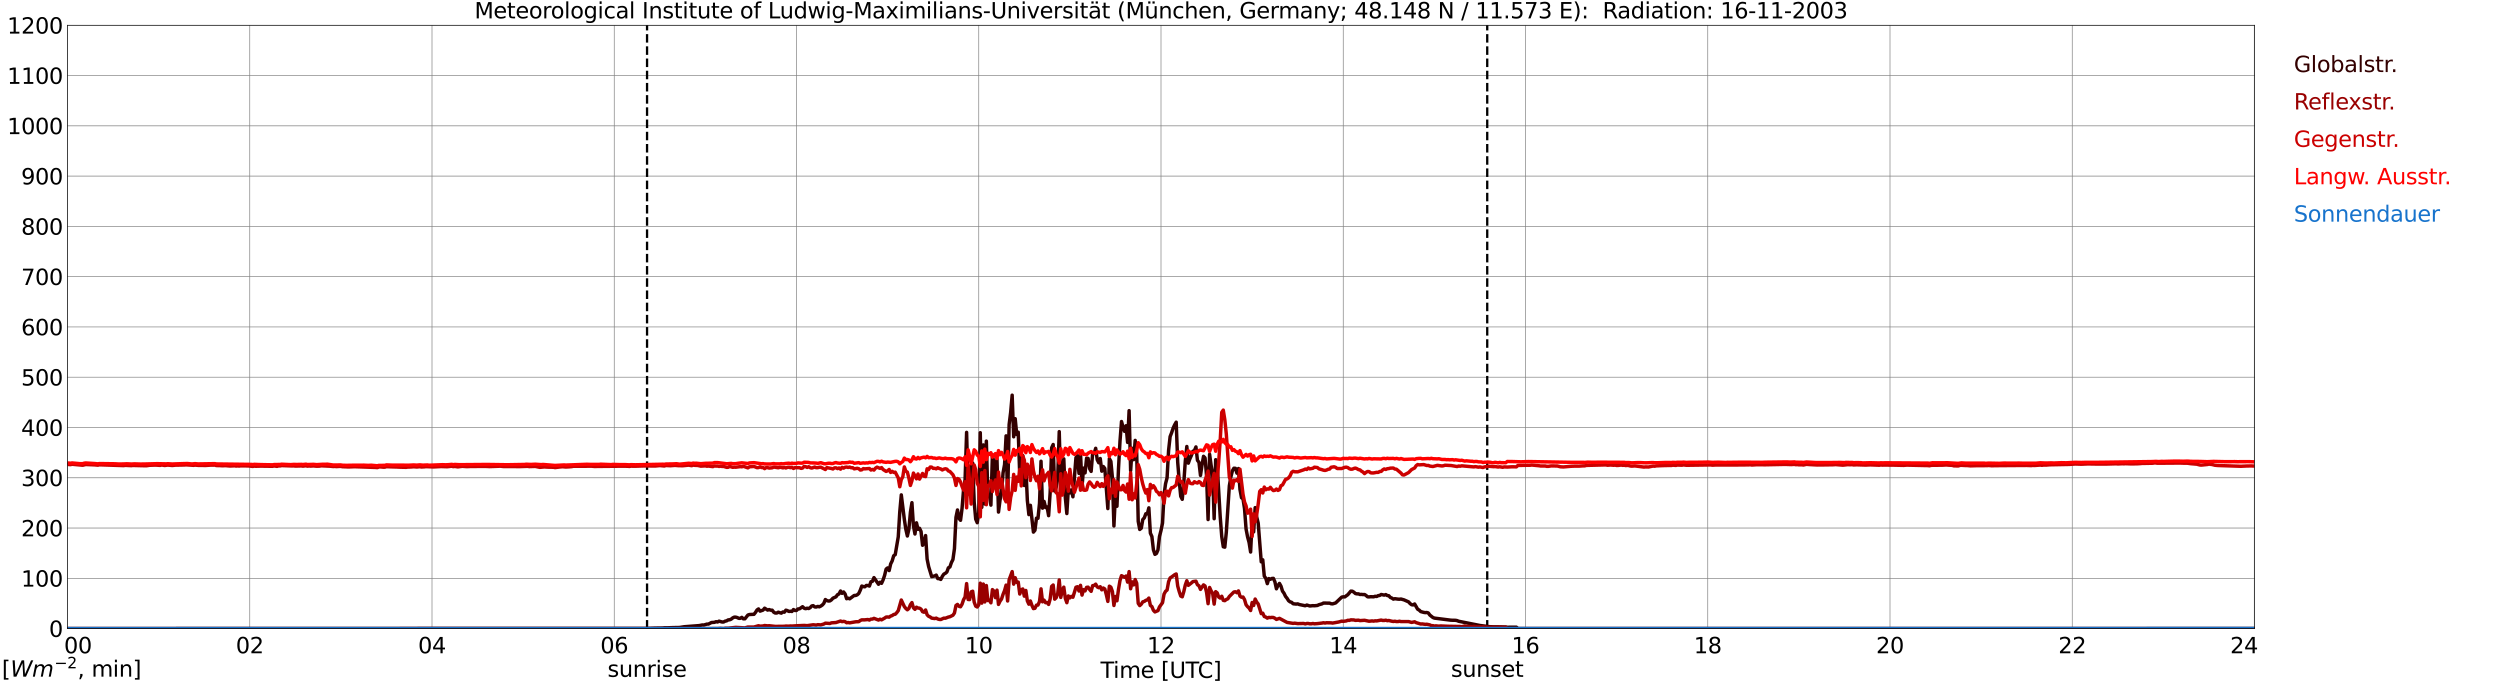 <?xml version="1.0" encoding="utf-8" standalone="no"?>
<!DOCTYPE svg PUBLIC "-//W3C//DTD SVG 1.1//EN"
  "http://www.w3.org/Graphics/SVG/1.1/DTD/svg11.dtd">
<svg xmlns:xlink="http://www.w3.org/1999/xlink" width="1085.4pt" height="296.64pt" viewBox="0 0 1085.4 296.64" xmlns="http://www.w3.org/2000/svg" version="1.1">
 <defs>
  <style type="text/css">*{stroke-linejoin: round; stroke-linecap: butt}</style>
 </defs>
 <g id="figure_1">
  <g id="patch_1">
   <path d="M 0 296.64 
L 1085.4 296.64 
L 1085.4 0 
L 0 0 
z
" style="fill: #ffffff"/>
  </g>
  <g id="axes_1">
   <g id="patch_2">
    <path d="M 29.306 272.909 
L 978.814 272.909 
L 978.814 10.976 
L 29.306 10.976 
z
" style="fill: #ffffff"/>
   </g>
   <g id="patch_3">
    <path d="M 978.814 272.909 
L 978.814 272.909 
L 978.814 10.976 
L 978.814 10.976 
z
" clip-path="url(#p1e45e13383)" style="fill: #d3d3d3; opacity: 0.25; stroke: #d3d3d3; stroke-linejoin: miter"/>
   </g>
   <g id="matplotlib.axis_1">
    <g id="xtick_1">
     <g id="line2d_1">
      <path d="M 29.306 272.909 
L 29.306 10.976 
" clip-path="url(#p1e45e13383)" style="fill: none; stroke: #808080; stroke-width: 0.3; stroke-linecap: square"/>
     </g>
     <g id="line2d_2"/>
     <g id="text_1">
      <!--    00 -->
      <g transform="translate(18.733 283.627) scale(0.095 -0.095)">
       <defs>
        <path id="DejaVuSans-20" transform="scale(0.016)"/>
        <path id="DejaVuSans-30" d="M 2034 4250 
Q 1547 4250 1301 3770 
Q 1056 3291 1056 2328 
Q 1056 1369 1301 889 
Q 1547 409 2034 409 
Q 2525 409 2770 889 
Q 3016 1369 3016 2328 
Q 3016 3291 2770 3770 
Q 2525 4250 2034 4250 
z
M 2034 4750 
Q 2819 4750 3233 4129 
Q 3647 3509 3647 2328 
Q 3647 1150 3233 529 
Q 2819 -91 2034 -91 
Q 1250 -91 836 529 
Q 422 1150 422 2328 
Q 422 3509 836 4129 
Q 1250 4750 2034 4750 
z
" transform="scale(0.016)"/>
       </defs>
       <use xlink:href="#DejaVuSans-20"/>
       <use xlink:href="#DejaVuSans-20" transform="translate(31.787 0)"/>
       <use xlink:href="#DejaVuSans-20" transform="translate(63.574 0)"/>
       <use xlink:href="#DejaVuSans-30" transform="translate(95.361 0)"/>
       <use xlink:href="#DejaVuSans-30" transform="translate(158.984 0)"/>
      </g>
     </g>
    </g>
    <g id="xtick_2">
     <g id="line2d_3">
      <path d="M 108.431 272.909 
L 108.431 10.976 
" clip-path="url(#p1e45e13383)" style="fill: none; stroke: #808080; stroke-width: 0.3; stroke-linecap: square"/>
     </g>
     <g id="line2d_4"/>
     <g id="text_2">
      <!-- 02 -->
      <g transform="translate(102.387 283.627) scale(0.095 -0.095)">
       <defs>
        <path id="DejaVuSans-32" d="M 1228 531 
L 3431 531 
L 3431 0 
L 469 0 
L 469 531 
Q 828 903 1448 1529 
Q 2069 2156 2228 2338 
Q 2531 2678 2651 2914 
Q 2772 3150 2772 3378 
Q 2772 3750 2511 3984 
Q 2250 4219 1831 4219 
Q 1534 4219 1204 4116 
Q 875 4013 500 3803 
L 500 4441 
Q 881 4594 1212 4672 
Q 1544 4750 1819 4750 
Q 2544 4750 2975 4387 
Q 3406 4025 3406 3419 
Q 3406 3131 3298 2873 
Q 3191 2616 2906 2266 
Q 2828 2175 2409 1742 
Q 1991 1309 1228 531 
z
" transform="scale(0.016)"/>
       </defs>
       <use xlink:href="#DejaVuSans-30"/>
       <use xlink:href="#DejaVuSans-32" transform="translate(63.623 0)"/>
      </g>
     </g>
    </g>
    <g id="xtick_3">
     <g id="line2d_5">
      <path d="M 187.557 272.909 
L 187.557 10.976 
" clip-path="url(#p1e45e13383)" style="fill: none; stroke: #808080; stroke-width: 0.3; stroke-linecap: square"/>
     </g>
     <g id="line2d_6"/>
     <g id="text_3">
      <!-- 04 -->
      <g transform="translate(181.513 283.627) scale(0.095 -0.095)">
       <defs>
        <path id="DejaVuSans-34" d="M 2419 4116 
L 825 1625 
L 2419 1625 
L 2419 4116 
z
M 2253 4666 
L 3047 4666 
L 3047 1625 
L 3713 1625 
L 3713 1100 
L 3047 1100 
L 3047 0 
L 2419 0 
L 2419 1100 
L 313 1100 
L 313 1709 
L 2253 4666 
z
" transform="scale(0.016)"/>
       </defs>
       <use xlink:href="#DejaVuSans-30"/>
       <use xlink:href="#DejaVuSans-34" transform="translate(63.623 0)"/>
      </g>
     </g>
    </g>
    <g id="xtick_4">
     <g id="line2d_7">
      <path d="M 266.683 272.909 
L 266.683 10.976 
" clip-path="url(#p1e45e13383)" style="fill: none; stroke: #808080; stroke-width: 0.3; stroke-linecap: square"/>
     </g>
     <g id="line2d_8"/>
     <g id="text_4">
      <!-- 06 -->
      <g transform="translate(260.638 283.627) scale(0.095 -0.095)">
       <defs>
        <path id="DejaVuSans-36" d="M 2113 2584 
Q 1688 2584 1439 2293 
Q 1191 2003 1191 1497 
Q 1191 994 1439 701 
Q 1688 409 2113 409 
Q 2538 409 2786 701 
Q 3034 994 3034 1497 
Q 3034 2003 2786 2293 
Q 2538 2584 2113 2584 
z
M 3366 4563 
L 3366 3988 
Q 3128 4100 2886 4159 
Q 2644 4219 2406 4219 
Q 1781 4219 1451 3797 
Q 1122 3375 1075 2522 
Q 1259 2794 1537 2939 
Q 1816 3084 2150 3084 
Q 2853 3084 3261 2657 
Q 3669 2231 3669 1497 
Q 3669 778 3244 343 
Q 2819 -91 2113 -91 
Q 1303 -91 875 529 
Q 447 1150 447 2328 
Q 447 3434 972 4092 
Q 1497 4750 2381 4750 
Q 2619 4750 2861 4703 
Q 3103 4656 3366 4563 
z
" transform="scale(0.016)"/>
       </defs>
       <use xlink:href="#DejaVuSans-30"/>
       <use xlink:href="#DejaVuSans-36" transform="translate(63.623 0)"/>
      </g>
     </g>
    </g>
    <g id="xtick_5">
     <g id="line2d_9">
      <path d="M 345.808 272.909 
L 345.808 10.976 
" clip-path="url(#p1e45e13383)" style="fill: none; stroke: #808080; stroke-width: 0.3; stroke-linecap: square"/>
     </g>
     <g id="line2d_10"/>
     <g id="text_5">
      <!-- 08 -->
      <g transform="translate(339.764 283.627) scale(0.095 -0.095)">
       <defs>
        <path id="DejaVuSans-38" d="M 2034 2216 
Q 1584 2216 1326 1975 
Q 1069 1734 1069 1313 
Q 1069 891 1326 650 
Q 1584 409 2034 409 
Q 2484 409 2743 651 
Q 3003 894 3003 1313 
Q 3003 1734 2745 1975 
Q 2488 2216 2034 2216 
z
M 1403 2484 
Q 997 2584 770 2862 
Q 544 3141 544 3541 
Q 544 4100 942 4425 
Q 1341 4750 2034 4750 
Q 2731 4750 3128 4425 
Q 3525 4100 3525 3541 
Q 3525 3141 3298 2862 
Q 3072 2584 2669 2484 
Q 3125 2378 3379 2068 
Q 3634 1759 3634 1313 
Q 3634 634 3220 271 
Q 2806 -91 2034 -91 
Q 1263 -91 848 271 
Q 434 634 434 1313 
Q 434 1759 690 2068 
Q 947 2378 1403 2484 
z
M 1172 3481 
Q 1172 3119 1398 2916 
Q 1625 2713 2034 2713 
Q 2441 2713 2670 2916 
Q 2900 3119 2900 3481 
Q 2900 3844 2670 4047 
Q 2441 4250 2034 4250 
Q 1625 4250 1398 4047 
Q 1172 3844 1172 3481 
z
" transform="scale(0.016)"/>
       </defs>
       <use xlink:href="#DejaVuSans-30"/>
       <use xlink:href="#DejaVuSans-38" transform="translate(63.623 0)"/>
      </g>
     </g>
    </g>
    <g id="xtick_6">
     <g id="line2d_11">
      <path d="M 424.934 272.909 
L 424.934 10.976 
" clip-path="url(#p1e45e13383)" style="fill: none; stroke: #808080; stroke-width: 0.3; stroke-linecap: square"/>
     </g>
     <g id="line2d_12"/>
     <g id="text_6">
      <!-- 10 -->
      <g transform="translate(418.89 283.627) scale(0.095 -0.095)">
       <defs>
        <path id="DejaVuSans-31" d="M 794 531 
L 1825 531 
L 1825 4091 
L 703 3866 
L 703 4441 
L 1819 4666 
L 2450 4666 
L 2450 531 
L 3481 531 
L 3481 0 
L 794 0 
L 794 531 
z
" transform="scale(0.016)"/>
       </defs>
       <use xlink:href="#DejaVuSans-31"/>
       <use xlink:href="#DejaVuSans-30" transform="translate(63.623 0)"/>
      </g>
     </g>
    </g>
    <g id="xtick_7">
     <g id="line2d_13">
      <path d="M 504.06 272.909 
L 504.06 10.976 
" clip-path="url(#p1e45e13383)" style="fill: none; stroke: #808080; stroke-width: 0.3; stroke-linecap: square"/>
     </g>
     <g id="line2d_14"/>
     <g id="text_7">
      <!-- 12 -->
      <g transform="translate(498.015 283.627) scale(0.095 -0.095)">
       <use xlink:href="#DejaVuSans-31"/>
       <use xlink:href="#DejaVuSans-32" transform="translate(63.623 0)"/>
      </g>
     </g>
    </g>
    <g id="xtick_8">
     <g id="line2d_15">
      <path d="M 583.185 272.909 
L 583.185 10.976 
" clip-path="url(#p1e45e13383)" style="fill: none; stroke: #808080; stroke-width: 0.3; stroke-linecap: square"/>
     </g>
     <g id="line2d_16"/>
     <g id="text_8">
      <!-- 14 -->
      <g transform="translate(577.141 283.627) scale(0.095 -0.095)">
       <use xlink:href="#DejaVuSans-31"/>
       <use xlink:href="#DejaVuSans-34" transform="translate(63.623 0)"/>
      </g>
     </g>
    </g>
    <g id="xtick_9">
     <g id="line2d_17">
      <path d="M 662.311 272.909 
L 662.311 10.976 
" clip-path="url(#p1e45e13383)" style="fill: none; stroke: #808080; stroke-width: 0.3; stroke-linecap: square"/>
     </g>
     <g id="line2d_18"/>
     <g id="text_9">
      <!-- 16 -->
      <g transform="translate(656.267 283.627) scale(0.095 -0.095)">
       <use xlink:href="#DejaVuSans-31"/>
       <use xlink:href="#DejaVuSans-36" transform="translate(63.623 0)"/>
      </g>
     </g>
    </g>
    <g id="xtick_10">
     <g id="line2d_19">
      <path d="M 741.437 272.909 
L 741.437 10.976 
" clip-path="url(#p1e45e13383)" style="fill: none; stroke: #808080; stroke-width: 0.3; stroke-linecap: square"/>
     </g>
     <g id="line2d_20"/>
     <g id="text_10">
      <!-- 18 -->
      <g transform="translate(735.392 283.627) scale(0.095 -0.095)">
       <use xlink:href="#DejaVuSans-31"/>
       <use xlink:href="#DejaVuSans-38" transform="translate(63.623 0)"/>
      </g>
     </g>
    </g>
    <g id="xtick_11">
     <g id="line2d_21">
      <path d="M 820.562 272.909 
L 820.562 10.976 
" clip-path="url(#p1e45e13383)" style="fill: none; stroke: #808080; stroke-width: 0.3; stroke-linecap: square"/>
     </g>
     <g id="line2d_22"/>
     <g id="text_11">
      <!-- 20 -->
      <g transform="translate(814.518 283.627) scale(0.095 -0.095)">
       <use xlink:href="#DejaVuSans-32"/>
       <use xlink:href="#DejaVuSans-30" transform="translate(63.623 0)"/>
      </g>
     </g>
    </g>
    <g id="xtick_12">
     <g id="line2d_23">
      <path d="M 899.688 272.909 
L 899.688 10.976 
" clip-path="url(#p1e45e13383)" style="fill: none; stroke: #808080; stroke-width: 0.3; stroke-linecap: square"/>
     </g>
     <g id="line2d_24"/>
     <g id="text_12">
      <!-- 22 -->
      <g transform="translate(893.644 283.627) scale(0.095 -0.095)">
       <use xlink:href="#DejaVuSans-32"/>
       <use xlink:href="#DejaVuSans-32" transform="translate(63.623 0)"/>
      </g>
     </g>
    </g>
    <g id="xtick_13">
     <g id="line2d_25">
      <path d="M 978.814 272.909 
L 978.814 10.976 
" clip-path="url(#p1e45e13383)" style="fill: none; stroke: #808080; stroke-width: 0.3; stroke-linecap: square"/>
     </g>
     <g id="line2d_26"/>
     <g id="text_13">
      <!-- 24    -->
      <g transform="translate(968.241 283.627) scale(0.095 -0.095)">
       <use xlink:href="#DejaVuSans-32"/>
       <use xlink:href="#DejaVuSans-34" transform="translate(63.623 0)"/>
       <use xlink:href="#DejaVuSans-20" transform="translate(127.246 0)"/>
       <use xlink:href="#DejaVuSans-20" transform="translate(159.033 0)"/>
       <use xlink:href="#DejaVuSans-20" transform="translate(190.82 0)"/>
      </g>
     </g>
    </g>
    <g id="text_14">
     <!-- Time [UTC] -->
     <g transform="translate(477.806 294.322) scale(0.095 -0.095)">
      <defs>
       <path id="DejaVuSans-54" d="M -19 4666 
L 3928 4666 
L 3928 4134 
L 2272 4134 
L 2272 0 
L 1638 0 
L 1638 4134 
L -19 4134 
L -19 4666 
z
" transform="scale(0.016)"/>
       <path id="DejaVuSans-69" d="M 603 3500 
L 1178 3500 
L 1178 0 
L 603 0 
L 603 3500 
z
M 603 4863 
L 1178 4863 
L 1178 4134 
L 603 4134 
L 603 4863 
z
" transform="scale(0.016)"/>
       <path id="DejaVuSans-6d" d="M 3328 2828 
Q 3544 3216 3844 3400 
Q 4144 3584 4550 3584 
Q 5097 3584 5394 3201 
Q 5691 2819 5691 2113 
L 5691 0 
L 5113 0 
L 5113 2094 
Q 5113 2597 4934 2840 
Q 4756 3084 4391 3084 
Q 3944 3084 3684 2787 
Q 3425 2491 3425 1978 
L 3425 0 
L 2847 0 
L 2847 2094 
Q 2847 2600 2669 2842 
Q 2491 3084 2119 3084 
Q 1678 3084 1418 2786 
Q 1159 2488 1159 1978 
L 1159 0 
L 581 0 
L 581 3500 
L 1159 3500 
L 1159 2956 
Q 1356 3278 1631 3431 
Q 1906 3584 2284 3584 
Q 2666 3584 2933 3390 
Q 3200 3197 3328 2828 
z
" transform="scale(0.016)"/>
       <path id="DejaVuSans-65" d="M 3597 1894 
L 3597 1613 
L 953 1613 
Q 991 1019 1311 708 
Q 1631 397 2203 397 
Q 2534 397 2845 478 
Q 3156 559 3463 722 
L 3463 178 
Q 3153 47 2828 -22 
Q 2503 -91 2169 -91 
Q 1331 -91 842 396 
Q 353 884 353 1716 
Q 353 2575 817 3079 
Q 1281 3584 2069 3584 
Q 2775 3584 3186 3129 
Q 3597 2675 3597 1894 
z
M 3022 2063 
Q 3016 2534 2758 2815 
Q 2500 3097 2075 3097 
Q 1594 3097 1305 2825 
Q 1016 2553 972 2059 
L 3022 2063 
z
" transform="scale(0.016)"/>
       <path id="DejaVuSans-5b" d="M 550 4863 
L 1875 4863 
L 1875 4416 
L 1125 4416 
L 1125 -397 
L 1875 -397 
L 1875 -844 
L 550 -844 
L 550 4863 
z
" transform="scale(0.016)"/>
       <path id="DejaVuSans-55" d="M 556 4666 
L 1191 4666 
L 1191 1831 
Q 1191 1081 1462 751 
Q 1734 422 2344 422 
Q 2950 422 3222 751 
Q 3494 1081 3494 1831 
L 3494 4666 
L 4128 4666 
L 4128 1753 
Q 4128 841 3676 375 
Q 3225 -91 2344 -91 
Q 1459 -91 1007 375 
Q 556 841 556 1753 
L 556 4666 
z
" transform="scale(0.016)"/>
       <path id="DejaVuSans-43" d="M 4122 4306 
L 4122 3641 
Q 3803 3938 3442 4084 
Q 3081 4231 2675 4231 
Q 1875 4231 1450 3742 
Q 1025 3253 1025 2328 
Q 1025 1406 1450 917 
Q 1875 428 2675 428 
Q 3081 428 3442 575 
Q 3803 722 4122 1019 
L 4122 359 
Q 3791 134 3420 21 
Q 3050 -91 2638 -91 
Q 1578 -91 968 557 
Q 359 1206 359 2328 
Q 359 3453 968 4101 
Q 1578 4750 2638 4750 
Q 3056 4750 3426 4639 
Q 3797 4528 4122 4306 
z
" transform="scale(0.016)"/>
       <path id="DejaVuSans-5d" d="M 1947 4863 
L 1947 -844 
L 622 -844 
L 622 -397 
L 1369 -397 
L 1369 4416 
L 622 4416 
L 622 4863 
L 1947 4863 
z
" transform="scale(0.016)"/>
      </defs>
      <use xlink:href="#DejaVuSans-54"/>
      <use xlink:href="#DejaVuSans-69" transform="translate(57.959 0)"/>
      <use xlink:href="#DejaVuSans-6d" transform="translate(85.742 0)"/>
      <use xlink:href="#DejaVuSans-65" transform="translate(183.154 0)"/>
      <use xlink:href="#DejaVuSans-20" transform="translate(244.678 0)"/>
      <use xlink:href="#DejaVuSans-5b" transform="translate(276.465 0)"/>
      <use xlink:href="#DejaVuSans-55" transform="translate(315.479 0)"/>
      <use xlink:href="#DejaVuSans-54" transform="translate(388.672 0)"/>
      <use xlink:href="#DejaVuSans-43" transform="translate(443.881 0)"/>
      <use xlink:href="#DejaVuSans-5d" transform="translate(513.705 0)"/>
     </g>
    </g>
   </g>
   <g id="matplotlib.axis_2">
    <g id="ytick_1">
     <g id="line2d_27">
      <path d="M 29.306 272.909 
L 978.814 272.909 
" clip-path="url(#p1e45e13383)" style="fill: none; stroke: #808080; stroke-width: 0.3; stroke-linecap: square"/>
     </g>
     <g id="line2d_28"/>
     <g id="text_15">
      <!-- 0 -->
      <g transform="translate(21.261 276.518) scale(0.095 -0.095)">
       <use xlink:href="#DejaVuSans-30"/>
      </g>
     </g>
    </g>
    <g id="ytick_2">
     <g id="line2d_29">
      <path d="M 29.306 251.081 
L 978.814 251.081 
" clip-path="url(#p1e45e13383)" style="fill: none; stroke: #808080; stroke-width: 0.3; stroke-linecap: square"/>
     </g>
     <g id="line2d_30"/>
     <g id="text_16">
      <!-- 100 -->
      <g transform="translate(9.173 254.69) scale(0.095 -0.095)">
       <use xlink:href="#DejaVuSans-31"/>
       <use xlink:href="#DejaVuSans-30" transform="translate(63.623 0)"/>
       <use xlink:href="#DejaVuSans-30" transform="translate(127.246 0)"/>
      </g>
     </g>
    </g>
    <g id="ytick_3">
     <g id="line2d_31">
      <path d="M 29.306 229.253 
L 978.814 229.253 
" clip-path="url(#p1e45e13383)" style="fill: none; stroke: #808080; stroke-width: 0.3; stroke-linecap: square"/>
     </g>
     <g id="line2d_32"/>
     <g id="text_17">
      <!-- 200 -->
      <g transform="translate(9.173 232.863) scale(0.095 -0.095)">
       <use xlink:href="#DejaVuSans-32"/>
       <use xlink:href="#DejaVuSans-30" transform="translate(63.623 0)"/>
       <use xlink:href="#DejaVuSans-30" transform="translate(127.246 0)"/>
      </g>
     </g>
    </g>
    <g id="ytick_4">
     <g id="line2d_33">
      <path d="M 29.306 207.426 
L 978.814 207.426 
" clip-path="url(#p1e45e13383)" style="fill: none; stroke: #808080; stroke-width: 0.3; stroke-linecap: square"/>
     </g>
     <g id="line2d_34"/>
     <g id="text_18">
      <!-- 300 -->
      <g transform="translate(9.173 211.035) scale(0.095 -0.095)">
       <defs>
        <path id="DejaVuSans-33" d="M 2597 2516 
Q 3050 2419 3304 2112 
Q 3559 1806 3559 1356 
Q 3559 666 3084 287 
Q 2609 -91 1734 -91 
Q 1441 -91 1130 -33 
Q 819 25 488 141 
L 488 750 
Q 750 597 1062 519 
Q 1375 441 1716 441 
Q 2309 441 2620 675 
Q 2931 909 2931 1356 
Q 2931 1769 2642 2001 
Q 2353 2234 1838 2234 
L 1294 2234 
L 1294 2753 
L 1863 2753 
Q 2328 2753 2575 2939 
Q 2822 3125 2822 3475 
Q 2822 3834 2567 4026 
Q 2313 4219 1838 4219 
Q 1578 4219 1281 4162 
Q 984 4106 628 3988 
L 628 4550 
Q 988 4650 1302 4700 
Q 1616 4750 1894 4750 
Q 2613 4750 3031 4423 
Q 3450 4097 3450 3541 
Q 3450 3153 3228 2886 
Q 3006 2619 2597 2516 
z
" transform="scale(0.016)"/>
       </defs>
       <use xlink:href="#DejaVuSans-33"/>
       <use xlink:href="#DejaVuSans-30" transform="translate(63.623 0)"/>
       <use xlink:href="#DejaVuSans-30" transform="translate(127.246 0)"/>
      </g>
     </g>
    </g>
    <g id="ytick_5">
     <g id="line2d_35">
      <path d="M 29.306 185.598 
L 978.814 185.598 
" clip-path="url(#p1e45e13383)" style="fill: none; stroke: #808080; stroke-width: 0.3; stroke-linecap: square"/>
     </g>
     <g id="line2d_36"/>
     <g id="text_19">
      <!-- 400 -->
      <g transform="translate(9.173 189.207) scale(0.095 -0.095)">
       <use xlink:href="#DejaVuSans-34"/>
       <use xlink:href="#DejaVuSans-30" transform="translate(63.623 0)"/>
       <use xlink:href="#DejaVuSans-30" transform="translate(127.246 0)"/>
      </g>
     </g>
    </g>
    <g id="ytick_6">
     <g id="line2d_37">
      <path d="M 29.306 163.77 
L 978.814 163.77 
" clip-path="url(#p1e45e13383)" style="fill: none; stroke: #808080; stroke-width: 0.3; stroke-linecap: square"/>
     </g>
     <g id="line2d_38"/>
     <g id="text_20">
      <!-- 500 -->
      <g transform="translate(9.173 167.379) scale(0.095 -0.095)">
       <defs>
        <path id="DejaVuSans-35" d="M 691 4666 
L 3169 4666 
L 3169 4134 
L 1269 4134 
L 1269 2991 
Q 1406 3038 1543 3061 
Q 1681 3084 1819 3084 
Q 2600 3084 3056 2656 
Q 3513 2228 3513 1497 
Q 3513 744 3044 326 
Q 2575 -91 1722 -91 
Q 1428 -91 1123 -41 
Q 819 9 494 109 
L 494 744 
Q 775 591 1075 516 
Q 1375 441 1709 441 
Q 2250 441 2565 725 
Q 2881 1009 2881 1497 
Q 2881 1984 2565 2268 
Q 2250 2553 1709 2553 
Q 1456 2553 1204 2497 
Q 953 2441 691 2322 
L 691 4666 
z
" transform="scale(0.016)"/>
       </defs>
       <use xlink:href="#DejaVuSans-35"/>
       <use xlink:href="#DejaVuSans-30" transform="translate(63.623 0)"/>
       <use xlink:href="#DejaVuSans-30" transform="translate(127.246 0)"/>
      </g>
     </g>
    </g>
    <g id="ytick_7">
     <g id="line2d_39">
      <path d="M 29.306 141.942 
L 978.814 141.942 
" clip-path="url(#p1e45e13383)" style="fill: none; stroke: #808080; stroke-width: 0.3; stroke-linecap: square"/>
     </g>
     <g id="line2d_40"/>
     <g id="text_21">
      <!-- 600 -->
      <g transform="translate(9.173 145.551) scale(0.095 -0.095)">
       <use xlink:href="#DejaVuSans-36"/>
       <use xlink:href="#DejaVuSans-30" transform="translate(63.623 0)"/>
       <use xlink:href="#DejaVuSans-30" transform="translate(127.246 0)"/>
      </g>
     </g>
    </g>
    <g id="ytick_8">
     <g id="line2d_41">
      <path d="M 29.306 120.114 
L 978.814 120.114 
" clip-path="url(#p1e45e13383)" style="fill: none; stroke: #808080; stroke-width: 0.3; stroke-linecap: square"/>
     </g>
     <g id="line2d_42"/>
     <g id="text_22">
      <!-- 700 -->
      <g transform="translate(9.173 123.724) scale(0.095 -0.095)">
       <defs>
        <path id="DejaVuSans-37" d="M 525 4666 
L 3525 4666 
L 3525 4397 
L 1831 0 
L 1172 0 
L 2766 4134 
L 525 4134 
L 525 4666 
z
" transform="scale(0.016)"/>
       </defs>
       <use xlink:href="#DejaVuSans-37"/>
       <use xlink:href="#DejaVuSans-30" transform="translate(63.623 0)"/>
       <use xlink:href="#DejaVuSans-30" transform="translate(127.246 0)"/>
      </g>
     </g>
    </g>
    <g id="ytick_9">
     <g id="line2d_43">
      <path d="M 29.306 98.287 
L 978.814 98.287 
" clip-path="url(#p1e45e13383)" style="fill: none; stroke: #808080; stroke-width: 0.3; stroke-linecap: square"/>
     </g>
     <g id="line2d_44"/>
     <g id="text_23">
      <!-- 800 -->
      <g transform="translate(9.173 101.896) scale(0.095 -0.095)">
       <use xlink:href="#DejaVuSans-38"/>
       <use xlink:href="#DejaVuSans-30" transform="translate(63.623 0)"/>
       <use xlink:href="#DejaVuSans-30" transform="translate(127.246 0)"/>
      </g>
     </g>
    </g>
    <g id="ytick_10">
     <g id="line2d_45">
      <path d="M 29.306 76.459 
L 978.814 76.459 
" clip-path="url(#p1e45e13383)" style="fill: none; stroke: #808080; stroke-width: 0.3; stroke-linecap: square"/>
     </g>
     <g id="line2d_46"/>
     <g id="text_24">
      <!-- 900 -->
      <g transform="translate(9.173 80.068) scale(0.095 -0.095)">
       <defs>
        <path id="DejaVuSans-39" d="M 703 97 
L 703 672 
Q 941 559 1184 500 
Q 1428 441 1663 441 
Q 2288 441 2617 861 
Q 2947 1281 2994 2138 
Q 2813 1869 2534 1725 
Q 2256 1581 1919 1581 
Q 1219 1581 811 2004 
Q 403 2428 403 3163 
Q 403 3881 828 4315 
Q 1253 4750 1959 4750 
Q 2769 4750 3195 4129 
Q 3622 3509 3622 2328 
Q 3622 1225 3098 567 
Q 2575 -91 1691 -91 
Q 1453 -91 1209 -44 
Q 966 3 703 97 
z
M 1959 2075 
Q 2384 2075 2632 2365 
Q 2881 2656 2881 3163 
Q 2881 3666 2632 3958 
Q 2384 4250 1959 4250 
Q 1534 4250 1286 3958 
Q 1038 3666 1038 3163 
Q 1038 2656 1286 2365 
Q 1534 2075 1959 2075 
z
" transform="scale(0.016)"/>
       </defs>
       <use xlink:href="#DejaVuSans-39"/>
       <use xlink:href="#DejaVuSans-30" transform="translate(63.623 0)"/>
       <use xlink:href="#DejaVuSans-30" transform="translate(127.246 0)"/>
      </g>
     </g>
    </g>
    <g id="ytick_11">
     <g id="line2d_47">
      <path d="M 29.306 54.631 
L 978.814 54.631 
" clip-path="url(#p1e45e13383)" style="fill: none; stroke: #808080; stroke-width: 0.3; stroke-linecap: square"/>
     </g>
     <g id="line2d_48"/>
     <g id="text_25">
      <!-- 1000 -->
      <g transform="translate(3.128 58.24) scale(0.095 -0.095)">
       <use xlink:href="#DejaVuSans-31"/>
       <use xlink:href="#DejaVuSans-30" transform="translate(63.623 0)"/>
       <use xlink:href="#DejaVuSans-30" transform="translate(127.246 0)"/>
       <use xlink:href="#DejaVuSans-30" transform="translate(190.869 0)"/>
      </g>
     </g>
    </g>
    <g id="ytick_12">
     <g id="line2d_49">
      <path d="M 29.306 32.803 
L 978.814 32.803 
" clip-path="url(#p1e45e13383)" style="fill: none; stroke: #808080; stroke-width: 0.3; stroke-linecap: square"/>
     </g>
     <g id="line2d_50"/>
     <g id="text_26">
      <!-- 1100 -->
      <g transform="translate(3.128 36.413) scale(0.095 -0.095)">
       <use xlink:href="#DejaVuSans-31"/>
       <use xlink:href="#DejaVuSans-31" transform="translate(63.623 0)"/>
       <use xlink:href="#DejaVuSans-30" transform="translate(127.246 0)"/>
       <use xlink:href="#DejaVuSans-30" transform="translate(190.869 0)"/>
      </g>
     </g>
    </g>
    <g id="ytick_13">
     <g id="line2d_51">
      <path d="M 29.306 10.976 
L 978.814 10.976 
" clip-path="url(#p1e45e13383)" style="fill: none; stroke: #808080; stroke-width: 0.3; stroke-linecap: square"/>
     </g>
     <g id="line2d_52"/>
     <g id="text_27">
      <!-- 1200 -->
      <g transform="translate(3.128 14.585) scale(0.095 -0.095)">
       <use xlink:href="#DejaVuSans-31"/>
       <use xlink:href="#DejaVuSans-32" transform="translate(63.623 0)"/>
       <use xlink:href="#DejaVuSans-30" transform="translate(127.246 0)"/>
       <use xlink:href="#DejaVuSans-30" transform="translate(190.869 0)"/>
      </g>
     </g>
    </g>
   </g>
   <g id="line2d_53">
    <path d="M 280.925 272.909 
L 280.925 10.976 
" clip-path="url(#p1e45e13383)" style="fill: none; stroke-dasharray: 3.7,1.6; stroke-dashoffset: 0; stroke: #000000"/>
   </g>
   <g id="line2d_54">
    <path d="M 645.695 272.909 
L 645.695 10.976 
" clip-path="url(#p1e45e13383)" style="fill: none; stroke-dasharray: 3.7,1.6; stroke-dashoffset: 0; stroke: #000000"/>
   </g>
   <g id="line2d_55">
    <path d="M 29.306 272.909 
L 281.189 272.839 
L 284.486 272.701 
L 287.783 272.656 
L 288.442 272.564 
L 289.761 272.564 
L 292.399 272.472 
L 295.036 272.426 
L 297.014 272.108 
L 303.608 271.603 
L 304.927 271.328 
L 305.586 271.374 
L 306.905 270.962 
L 307.564 270.962 
L 308.883 270.276 
L 310.202 270.185 
L 310.861 269.91 
L 311.521 270.047 
L 312.18 269.68 
L 313.499 270.047 
L 314.158 270.047 
L 314.818 269.68 
L 315.477 269.545 
L 316.136 269.133 
L 316.796 269.087 
L 317.455 268.812 
L 318.114 268.264 
L 318.774 267.943 
L 319.433 267.943 
L 320.093 268.126 
L 320.752 268.445 
L 321.411 268.445 
L 322.071 268.035 
L 322.73 268.674 
L 323.39 268.674 
L 324.708 267.026 
L 325.368 266.799 
L 327.346 266.708 
L 328.005 265.882 
L 328.665 264.83 
L 329.324 264.374 
L 329.983 265.335 
L 331.302 264.876 
L 331.961 264.053 
L 333.28 264.876 
L 333.94 264.647 
L 334.599 264.922 
L 335.258 264.922 
L 335.918 265.791 
L 336.577 266.157 
L 337.236 266.157 
L 337.896 265.791 
L 339.215 266.203 
L 339.874 265.701 
L 340.533 265.791 
L 341.193 264.922 
L 341.852 265.105 
L 342.512 265.472 
L 343.171 265.38 
L 343.83 265.472 
L 344.49 264.647 
L 345.149 265.06 
L 345.808 265.014 
L 346.468 264.374 
L 347.127 264.328 
L 348.446 263.412 
L 349.105 264.053 
L 349.765 264.282 
L 350.424 264.053 
L 351.083 264.191 
L 351.743 263.824 
L 352.402 263.093 
L 353.062 262.955 
L 353.721 263.503 
L 354.38 263.549 
L 355.04 263.274 
L 355.699 263.457 
L 356.359 263.139 
L 357.018 262.68 
L 357.677 261.947 
L 358.337 260.301 
L 358.996 260.757 
L 359.655 260.941 
L 360.315 260.895 
L 360.974 260.439 
L 361.634 259.705 
L 362.952 259.111 
L 363.612 258.195 
L 364.271 257.876 
L 364.93 256.595 
L 365.59 257.601 
L 366.249 257.005 
L 366.909 257.876 
L 367.568 259.934 
L 368.227 259.705 
L 368.887 259.98 
L 370.865 258.516 
L 371.524 258.516 
L 372.184 258.241 
L 372.843 257.647 
L 373.502 256.228 
L 374.162 254.443 
L 374.821 254.672 
L 375.481 254.763 
L 376.14 254.167 
L 376.799 254.213 
L 377.459 254.443 
L 378.118 252.568 
L 378.777 252.384 
L 379.437 250.782 
L 381.415 253.665 
L 382.074 252.797 
L 382.734 253.253 
L 383.393 251.788 
L 384.053 249.822 
L 384.712 247.076 
L 385.371 246.571 
L 386.031 247.717 
L 386.69 244.834 
L 387.349 243.507 
L 388.009 241.265 
L 388.668 240.807 
L 389.987 233.073 
L 390.646 222.181 
L 391.306 214.86 
L 392.624 225.477 
L 393.284 229.823 
L 393.943 232.706 
L 394.603 229.733 
L 395.262 222.41 
L 395.921 218.246 
L 396.581 228.315 
L 397.24 231.838 
L 397.899 226.988 
L 398.559 229.823 
L 399.218 229.367 
L 399.878 230.74 
L 400.537 236.734 
L 401.196 235.819 
L 401.856 232.523 
L 402.515 242.728 
L 403.175 245.978 
L 404.493 250.324 
L 405.812 250.051 
L 406.471 249.684 
L 407.131 251.195 
L 407.79 251.24 
L 408.45 251.561 
L 409.109 250.234 
L 409.768 249.272 
L 410.428 248.907 
L 411.087 248.357 
L 411.746 246.526 
L 412.406 246.161 
L 413.065 244.238 
L 413.725 242.911 
L 414.384 238.198 
L 415.043 224.608 
L 415.703 221.404 
L 416.362 225.065 
L 417.022 225.89 
L 417.681 220.764 
L 418.34 212.573 
L 419 208.224 
L 419.659 187.724 
L 420.318 212.756 
L 420.978 214.677 
L 421.637 202.139 
L 422.297 201.041 
L 422.956 218.064 
L 423.615 225.385 
L 424.275 226.942 
L 424.934 222.594 
L 425.593 187.861 
L 426.253 220.26 
L 426.912 193.17 
L 427.572 218.796 
L 428.231 191.522 
L 428.89 215.41 
L 429.55 214.906 
L 430.209 219.3 
L 430.869 197.472 
L 431.528 201.133 
L 432.187 211.75 
L 432.847 199.301 
L 433.506 222.319 
L 434.165 217.148 
L 434.825 213.991 
L 435.484 205.297 
L 436.144 201.68 
L 436.803 189.234 
L 437.462 217.514 
L 438.122 184.338 
L 438.781 179.076 
L 439.44 171.571 
L 440.1 189.647 
L 440.759 181.776 
L 441.419 188.641 
L 442.078 187.632 
L 442.737 206.487 
L 443.397 199.301 
L 444.056 197.791 
L 444.716 210.787 
L 445.375 202.643 
L 446.034 217.285 
L 446.694 223.417 
L 447.353 219.391 
L 448.672 231.015 
L 449.331 230.236 
L 449.991 224.973 
L 450.65 225.019 
L 451.309 218.521 
L 451.969 200.262 
L 452.628 220.627 
L 453.287 217.698 
L 453.947 220.352 
L 454.606 220.077 
L 455.266 223.875 
L 455.925 213.945 
L 456.584 194.405 
L 457.244 192.986 
L 457.903 213.212 
L 458.563 211.52 
L 459.222 207.081 
L 459.881 187.403 
L 460.541 212.206 
L 461.2 204.976 
L 461.859 199.21 
L 462.519 216.05 
L 463.178 222.96 
L 463.838 211.977 
L 464.497 213.991 
L 465.156 212.71 
L 465.816 215.683 
L 467.134 198.662 
L 467.794 197.882 
L 468.453 205.524 
L 469.113 196.739 
L 469.772 211.337 
L 470.431 203.237 
L 471.091 205.297 
L 471.75 198.937 
L 472.409 199.026 
L 473.069 203.466 
L 473.728 204.656 
L 474.388 196.784 
L 475.047 196.876 
L 475.706 194.634 
L 476.366 199.576 
L 477.025 200.903 
L 477.685 199.072 
L 478.344 204.564 
L 479.003 202.551 
L 479.663 203.374 
L 480.981 220.808 
L 481.641 199.118 
L 482.3 200.307 
L 482.96 207.356 
L 483.619 228.361 
L 484.278 214.539 
L 484.938 219.802 
L 485.597 203.603 
L 486.256 191.568 
L 486.916 183.011 
L 487.575 185.39 
L 488.235 187.268 
L 488.894 184.84 
L 489.553 192.072 
L 490.213 178.299 
L 490.872 204.335 
L 491.532 194.634 
L 492.191 199.576 
L 492.85 191.203 
L 493.51 196.647 
L 494.169 226.346 
L 494.828 229.869 
L 495.488 229.321 
L 496.147 225.569 
L 496.807 224.835 
L 497.466 223.052 
L 498.125 223.098 
L 498.785 220.489 
L 499.444 231.471 
L 500.103 232.936 
L 500.763 238.703 
L 501.422 240.669 
L 502.082 240.302 
L 502.741 238.748 
L 503.4 232.936 
L 504.06 230.327 
L 504.719 227.079 
L 505.379 214.768 
L 506.038 210.01 
L 506.697 207.447 
L 507.357 195.503 
L 508.016 189.555 
L 508.675 187.861 
L 509.335 185.849 
L 509.994 184.43 
L 510.654 183.286 
L 511.313 200.72 
L 511.972 208.82 
L 512.632 215.502 
L 513.291 216.783 
L 513.95 209.781 
L 514.61 200.172 
L 515.269 193.855 
L 515.929 201.087 
L 516.588 199.21 
L 517.247 197.745 
L 517.907 195.916 
L 518.566 195.641 
L 519.226 194.039 
L 519.885 199.851 
L 520.544 200.72 
L 521.204 206.395 
L 521.863 201.818 
L 522.522 198.112 
L 523.182 198.799 
L 523.841 206.579 
L 524.501 225.569 
L 525.16 197.243 
L 525.819 202.047 
L 526.479 205.57 
L 527.138 225.202 
L 527.797 199.576 
L 528.457 202.231 
L 529.776 224.471 
L 530.435 232.981 
L 531.094 237.375 
L 531.754 237.557 
L 532.413 231.15 
L 533.732 210.925 
L 534.391 207.081 
L 535.051 204.426 
L 535.71 203.283 
L 536.369 203.328 
L 537.029 205.433 
L 537.688 203.42 
L 538.348 212.527 
L 539.007 216.096 
L 539.666 216.6 
L 540.326 220.854 
L 540.985 229.642 
L 541.644 233.073 
L 542.304 235.544 
L 542.963 239.663 
L 543.623 226.575 
L 544.282 230.923 
L 544.941 220.398 
L 545.601 224.425 
L 546.26 227.125 
L 547.579 243.917 
L 548.238 243.048 
L 548.898 250.142 
L 549.557 251.057 
L 550.216 253.39 
L 550.876 251.195 
L 551.535 251.515 
L 552.195 251.149 
L 552.854 251.103 
L 553.513 252.613 
L 554.173 255.632 
L 554.832 254.213 
L 555.491 253.299 
L 556.151 254.488 
L 556.81 256.641 
L 557.47 257.555 
L 558.129 258.928 
L 558.788 259.751 
L 559.448 260.803 
L 560.107 261.307 
L 560.766 261.491 
L 561.426 262.13 
L 562.745 262.268 
L 563.404 262.176 
L 564.063 262.451 
L 565.382 262.726 
L 566.701 263.001 
L 567.36 262.68 
L 568.679 263.093 
L 569.998 262.955 
L 570.657 263.001 
L 571.976 262.864 
L 572.635 262.543 
L 573.954 262.176 
L 574.613 261.812 
L 576.592 261.857 
L 577.251 261.857 
L 577.91 262.13 
L 578.57 262.176 
L 579.889 261.766 
L 582.526 259.249 
L 583.185 259.111 
L 583.845 259.157 
L 585.164 258.195 
L 586.482 256.641 
L 587.142 256.686 
L 587.801 257.097 
L 588.46 257.693 
L 589.12 257.83 
L 589.779 257.83 
L 590.439 258.103 
L 591.098 258.057 
L 591.757 258.149 
L 592.417 258.103 
L 593.076 258.516 
L 593.736 259.111 
L 594.395 259.157 
L 595.054 259.066 
L 596.373 259.111 
L 597.032 258.882 
L 597.692 258.974 
L 598.351 258.607 
L 599.011 258.516 
L 599.67 258.103 
L 600.989 258.378 
L 601.648 258.149 
L 602.307 258.561 
L 602.967 258.653 
L 603.626 259.384 
L 604.286 259.659 
L 604.945 260.118 
L 605.604 259.934 
L 606.923 260.118 
L 607.582 260.164 
L 608.242 260.072 
L 609.561 260.439 
L 611.539 261.307 
L 612.198 262.039 
L 612.858 262.543 
L 613.517 262.634 
L 614.176 262.222 
L 615.495 264.509 
L 616.154 264.876 
L 616.814 265.518 
L 618.133 265.882 
L 618.792 265.974 
L 619.451 265.928 
L 620.111 266.112 
L 620.77 267.026 
L 622.089 268.08 
L 622.748 268.353 
L 630.001 269.27 
L 631.98 269.316 
L 632.639 269.453 
L 633.298 269.726 
L 642.53 271.558 
L 646.486 272.062 
L 648.464 272.151 
L 649.783 272.151 
L 653.739 272.243 
L 654.399 272.335 
L 656.377 272.289 
L 658.355 272.289 
L 659.014 272.909 
L 978.154 272.909 
L 978.154 272.909 
" clip-path="url(#p1e45e13383)" style="fill: none; stroke: #330000; stroke-width: 1.5; stroke-linecap: square"/>
   </g>
   <g id="line2d_56">
    <path d="M 29.306 272.909 
L 311.521 272.883 
L 312.839 272.791 
L 314.158 272.883 
L 314.818 272.743 
L 316.136 272.743 
L 319.433 272.372 
L 323.39 272.603 
L 324.708 272.232 
L 326.027 272.232 
L 327.346 272.232 
L 328.665 271.859 
L 329.324 271.673 
L 329.983 271.859 
L 331.302 271.767 
L 331.961 271.579 
L 333.28 271.719 
L 333.94 271.673 
L 336.577 271.953 
L 340.533 271.907 
L 341.193 271.813 
L 342.512 271.859 
L 343.171 271.767 
L 343.83 271.813 
L 345.149 271.719 
L 349.105 271.534 
L 350.424 271.628 
L 353.062 271.254 
L 354.38 271.394 
L 355.04 271.208 
L 356.359 271.3 
L 357.677 270.929 
L 358.337 270.556 
L 360.315 270.695 
L 360.974 270.416 
L 362.952 270.276 
L 364.93 269.626 
L 365.59 269.905 
L 366.249 269.766 
L 366.909 269.905 
L 367.568 270.37 
L 368.227 270.276 
L 368.887 270.416 
L 371.524 269.951 
L 372.843 269.905 
L 373.502 269.392 
L 374.162 269.113 
L 375.481 269.113 
L 376.799 268.973 
L 377.459 269.207 
L 378.118 268.788 
L 378.777 268.788 
L 379.437 268.462 
L 381.415 269.207 
L 382.074 268.834 
L 382.734 269.113 
L 384.053 268.369 
L 384.712 267.904 
L 385.371 267.858 
L 386.031 267.95 
L 386.69 267.485 
L 387.349 267.251 
L 388.009 266.786 
L 388.668 266.694 
L 389.328 265.996 
L 389.987 265.112 
L 391.306 260.504 
L 392.624 263.342 
L 393.284 264.18 
L 393.943 264.739 
L 394.603 264.18 
L 395.262 262.552 
L 395.921 261.619 
L 396.581 263.9 
L 397.24 264.553 
L 397.899 263.621 
L 398.559 263.994 
L 399.218 264.04 
L 399.878 264.459 
L 400.537 265.577 
L 401.196 265.808 
L 401.856 264.833 
L 402.515 266.926 
L 403.175 267.578 
L 403.834 267.858 
L 404.493 268.369 
L 405.812 268.554 
L 406.471 268.369 
L 407.131 268.742 
L 407.79 268.927 
L 408.45 268.973 
L 409.768 268.369 
L 410.428 268.414 
L 411.746 267.904 
L 412.406 267.764 
L 413.725 267.111 
L 414.384 266.136 
L 415.043 262.877 
L 415.703 262.412 
L 416.362 263.25 
L 417.022 263.436 
L 417.681 262.318 
L 418.34 260.364 
L 419 259.201 
L 419.659 253.382 
L 420.318 260.271 
L 420.978 260.316 
L 421.637 256.966 
L 422.297 256.686 
L 422.956 261.434 
L 423.615 263.156 
L 424.275 263.529 
L 424.934 262.597 
L 425.593 253.196 
L 426.253 261.853 
L 426.912 253.569 
L 427.572 261.342 
L 428.231 254.22 
L 428.89 260.735 
L 429.55 260.55 
L 430.209 261.713 
L 430.869 255.988 
L 431.528 256.641 
L 432.187 259.48 
L 432.847 256.221 
L 433.506 262.412 
L 434.165 261.015 
L 434.825 260.085 
L 435.484 258.038 
L 436.144 256.407 
L 436.803 254.034 
L 437.462 260.923 
L 438.122 251.707 
L 439.44 248.169 
L 440.1 253.615 
L 440.759 250.823 
L 441.419 252.871 
L 442.078 252.731 
L 442.737 257.898 
L 443.397 256.036 
L 444.056 255.711 
L 444.716 258.828 
L 445.375 256.361 
L 446.034 260.875 
L 446.694 262.318 
L 447.353 260.923 
L 448.012 262.831 
L 448.672 264.226 
L 449.331 264.088 
L 449.991 262.737 
L 450.65 262.691 
L 451.309 261.155 
L 451.969 255.663 
L 452.628 261.294 
L 453.287 260.55 
L 453.947 261.668 
L 454.606 261.574 
L 455.266 262.412 
L 455.925 260.085 
L 456.584 254.593 
L 457.244 253.988 
L 457.903 260.131 
L 458.563 259.48 
L 459.222 257.71 
L 459.881 251.801 
L 460.541 259.387 
L 461.2 256.315 
L 461.859 254.918 
L 462.519 259.806 
L 463.178 261.668 
L 463.838 258.734 
L 464.497 259.572 
L 465.156 258.922 
L 465.816 259.293 
L 467.134 254.964 
L 467.794 254.733 
L 468.453 256.595 
L 469.113 254.128 
L 469.772 258.363 
L 470.431 255.988 
L 471.091 256.547 
L 471.75 255.012 
L 472.409 254.918 
L 473.069 255.942 
L 473.728 256.734 
L 474.388 254.268 
L 475.047 254.174 
L 475.706 253.615 
L 476.366 254.825 
L 477.025 255.152 
L 477.685 254.733 
L 478.344 256.082 
L 479.003 255.292 
L 479.663 255.711 
L 480.322 258.177 
L 480.981 261.109 
L 481.641 254.499 
L 482.3 254.918 
L 482.96 256.826 
L 483.619 262.877 
L 484.278 258.967 
L 484.938 260.829 
L 485.597 255.896 
L 486.256 252.033 
L 486.916 249.939 
L 488.235 250.636 
L 488.894 250.079 
L 489.553 252.731 
L 490.213 248.169 
L 490.872 255.617 
L 491.532 252.637 
L 492.191 253.94 
L 492.85 251.614 
L 493.51 253.196 
L 494.169 261.947 
L 494.828 262.923 
L 495.488 262.318 
L 496.147 261.294 
L 496.807 261.109 
L 497.466 260.644 
L 498.125 260.456 
L 498.785 259.666 
L 499.444 262.831 
L 500.103 263.342 
L 500.763 264.972 
L 501.422 265.669 
L 502.741 265.112 
L 503.4 263.481 
L 504.719 261.668 
L 505.379 257.944 
L 506.038 256.734 
L 506.697 256.176 
L 507.357 252.546 
L 508.016 250.915 
L 508.675 250.496 
L 509.994 249.52 
L 510.654 249.193 
L 511.313 254.453 
L 511.972 256.826 
L 512.632 258.782 
L 513.291 259.107 
L 513.95 256.874 
L 514.61 253.988 
L 515.269 252.127 
L 515.929 254.128 
L 517.247 253.104 
L 517.907 252.498 
L 519.226 252.312 
L 519.885 253.895 
L 520.544 254.314 
L 521.204 255.896 
L 522.522 253.94 
L 523.182 254.408 
L 523.841 257.199 
L 524.501 262.087 
L 525.16 255.058 
L 525.819 256.547 
L 526.479 257.57 
L 527.138 262.272 
L 527.797 256.874 
L 528.457 257.385 
L 529.116 259.247 
L 529.776 259.666 
L 530.435 258.874 
L 531.094 260.644 
L 531.754 260.783 
L 532.413 260.271 
L 533.073 259.991 
L 533.732 258.967 
L 535.71 257.014 
L 536.369 256.92 
L 537.029 257.339 
L 537.688 256.547 
L 538.348 258.828 
L 539.007 259.293 
L 539.666 259.201 
L 540.326 260.316 
L 540.985 262.552 
L 541.644 263.39 
L 542.304 263.994 
L 542.963 265.064 
L 543.623 261.574 
L 544.282 262.877 
L 544.941 260.085 
L 545.601 261.388 
L 546.26 262.226 
L 547.579 266.415 
L 548.238 266.227 
L 548.898 267.67 
L 549.557 267.904 
L 550.216 268.369 
L 550.876 268.043 
L 551.535 268.137 
L 552.195 268.043 
L 552.854 268.089 
L 553.513 268.414 
L 554.173 268.927 
L 555.491 268.462 
L 558.788 270.231 
L 561.426 270.65 
L 562.085 270.556 
L 563.404 270.743 
L 565.382 270.695 
L 566.042 270.695 
L 566.701 270.883 
L 567.36 270.695 
L 568.02 270.695 
L 568.679 270.835 
L 569.338 270.835 
L 569.998 270.695 
L 570.657 270.835 
L 571.976 270.743 
L 573.954 270.51 
L 574.613 270.37 
L 575.273 270.51 
L 575.932 270.37 
L 577.91 270.416 
L 578.57 270.51 
L 581.207 270.045 
L 582.526 269.672 
L 583.185 269.766 
L 584.504 269.578 
L 585.164 269.301 
L 585.823 269.347 
L 586.482 269.113 
L 587.801 269.161 
L 588.46 269.347 
L 589.779 269.253 
L 590.439 269.44 
L 592.417 269.301 
L 594.395 269.718 
L 595.714 269.578 
L 596.373 269.672 
L 597.032 269.532 
L 597.692 269.578 
L 599.67 269.207 
L 600.329 269.392 
L 600.989 269.392 
L 601.648 269.253 
L 602.307 269.486 
L 602.967 269.392 
L 604.286 269.718 
L 604.945 269.811 
L 605.604 269.718 
L 606.264 269.857 
L 606.923 269.857 
L 607.582 269.718 
L 608.242 269.857 
L 611.539 269.857 
L 612.858 270.231 
L 614.176 269.951 
L 614.836 270.324 
L 616.814 270.929 
L 617.473 270.883 
L 618.792 271.069 
L 619.451 271.021 
L 620.77 271.3 
L 621.429 271.628 
L 622.089 271.628 
L 622.748 271.813 
L 623.408 271.719 
L 624.726 271.859 
L 625.386 271.767 
L 628.683 271.907 
L 633.958 271.999 
L 634.617 272.092 
L 635.936 271.767 
L 636.595 271.999 
L 637.255 271.907 
L 639.233 272.047 
L 639.892 271.907 
L 641.211 272.138 
L 642.53 272.092 
L 643.189 272.186 
L 643.848 272.047 
L 644.508 272.186 
L 645.167 272.186 
L 645.827 272.324 
L 648.464 272.232 
L 649.123 272.391 
L 649.783 272.348 
L 650.442 272.186 
L 651.102 272.352 
L 651.761 272.232 
L 652.42 272.328 
L 653.739 272.278 
L 654.399 272.909 
L 978.154 272.909 
L 978.154 272.909 
" clip-path="url(#p1e45e13383)" style="fill: none; stroke: #990000; stroke-width: 1.5; stroke-linecap: square"/>
   </g>
   <g id="line2d_57">
    <path d="M 29.306 201.628 
L 30.625 201.726 
L 31.284 201.56 
L 35.9 201.995 
L 37.218 201.672 
L 41.175 201.84 
L 42.493 201.966 
L 43.153 201.805 
L 53.703 202.15 
L 54.362 202.041 
L 57 202.167 
L 57.659 202.076 
L 61.615 202.185 
L 63.594 202.211 
L 64.912 202.014 
L 67.55 201.929 
L 69.528 202.056 
L 70.187 201.892 
L 71.506 202.095 
L 72.825 201.923 
L 74.803 202.097 
L 76.122 201.96 
L 80.078 201.886 
L 80.737 201.82 
L 84.034 202.032 
L 84.694 201.931 
L 86.013 202.049 
L 89.309 202.086 
L 91.288 201.958 
L 93.266 201.925 
L 93.925 202.128 
L 95.244 202.143 
L 96.563 202.222 
L 97.881 202.158 
L 99.86 202.335 
L 101.838 202.233 
L 102.497 202.346 
L 103.156 202.274 
L 103.816 202.348 
L 104.475 202.255 
L 105.794 202.27 
L 107.772 202.285 
L 109.75 202.512 
L 110.41 202.361 
L 111.069 202.434 
L 113.047 202.385 
L 114.366 202.394 
L 117.003 202.429 
L 118.322 202.455 
L 118.982 202.289 
L 120.3 202.482 
L 120.96 202.259 
L 121.619 202.292 
L 122.278 202.141 
L 126.894 202.307 
L 127.553 202.259 
L 128.213 202.364 
L 130.85 202.289 
L 131.51 202.39 
L 132.829 202.217 
L 133.488 202.403 
L 134.147 202.296 
L 134.807 202.372 
L 136.125 202.292 
L 137.444 202.42 
L 138.763 202.379 
L 139.422 202.237 
L 143.379 202.423 
L 144.697 202.554 
L 145.357 202.497 
L 146.016 202.58 
L 147.335 202.503 
L 147.994 202.492 
L 148.654 202.634 
L 149.972 202.676 
L 151.291 202.739 
L 153.929 202.63 
L 163.16 202.953 
L 163.819 203.027 
L 164.479 202.752 
L 165.138 202.713 
L 166.457 202.846 
L 167.116 202.824 
L 167.776 202.61 
L 169.754 202.695 
L 172.391 202.77 
L 173.71 202.837 
L 175.688 202.885 
L 176.348 202.896 
L 177.007 202.794 
L 178.326 202.759 
L 179.645 202.65 
L 180.963 202.759 
L 182.282 202.628 
L 182.941 202.759 
L 184.26 202.687 
L 184.92 202.593 
L 188.216 202.73 
L 191.513 202.558 
L 194.151 202.645 
L 196.129 202.418 
L 196.788 202.604 
L 197.448 202.499 
L 198.767 202.709 
L 200.085 202.53 
L 200.745 202.458 
L 202.723 202.597 
L 204.042 202.532 
L 205.36 202.532 
L 208.657 202.486 
L 209.976 202.503 
L 211.295 202.51 
L 212.614 202.575 
L 217.229 202.403 
L 218.548 202.545 
L 225.801 202.575 
L 229.098 202.46 
L 229.757 202.58 
L 232.395 202.495 
L 234.373 202.909 
L 236.351 202.724 
L 237.67 202.82 
L 240.308 202.872 
L 240.967 203.014 
L 242.945 202.759 
L 244.264 202.637 
L 245.583 202.765 
L 246.901 202.7 
L 248.22 202.588 
L 248.88 202.447 
L 252.176 202.449 
L 256.792 202.401 
L 258.111 202.527 
L 259.43 202.501 
L 270.639 202.399 
L 272.617 202.438 
L 273.277 202.516 
L 273.936 202.388 
L 275.914 202.41 
L 279.87 202.283 
L 284.486 202.329 
L 286.464 202.132 
L 288.442 202.324 
L 289.102 202.1 
L 291.08 202.204 
L 293.058 202.045 
L 294.377 202.163 
L 296.355 202.211 
L 298.992 201.953 
L 300.311 202.182 
L 300.971 201.925 
L 301.63 202.036 
L 302.949 202.082 
L 304.267 202.385 
L 306.246 202.265 
L 306.905 202.425 
L 307.564 202.342 
L 309.543 202.593 
L 310.202 202.265 
L 310.861 202.372 
L 311.521 202.335 
L 312.18 202.51 
L 312.839 202.399 
L 313.499 202.516 
L 314.158 202.497 
L 315.477 202.903 
L 316.136 202.877 
L 316.796 202.492 
L 318.114 202.894 
L 318.774 202.811 
L 319.433 202.85 
L 321.411 202.586 
L 322.071 202.669 
L 322.73 202.444 
L 324.708 203.134 
L 325.368 202.663 
L 327.346 202.512 
L 328.665 203.051 
L 329.324 203.005 
L 329.983 202.669 
L 330.643 202.994 
L 331.302 202.981 
L 331.961 203.459 
L 332.621 203.008 
L 333.28 203.025 
L 333.94 203.224 
L 335.258 203.104 
L 335.918 202.77 
L 337.896 203.091 
L 338.555 202.883 
L 339.215 202.916 
L 339.874 203.154 
L 340.533 202.944 
L 341.193 203.184 
L 341.852 202.914 
L 342.512 202.824 
L 343.171 203.06 
L 343.83 202.866 
L 344.49 203.383 
L 345.149 203.025 
L 347.127 203.056 
L 347.787 203.363 
L 348.446 203.208 
L 349.105 202.503 
L 349.765 202.591 
L 350.424 202.94 
L 351.083 202.626 
L 351.743 203.04 
L 352.402 203.226 
L 353.721 202.77 
L 354.38 203.06 
L 355.04 203.032 
L 355.699 202.866 
L 356.359 202.822 
L 358.337 203.846 
L 358.996 203.023 
L 360.974 203.4 
L 361.634 203.614 
L 362.293 203.115 
L 362.952 203.11 
L 363.612 203.449 
L 364.271 203.173 
L 364.93 203.693 
L 365.59 202.901 
L 366.249 203.246 
L 366.909 202.866 
L 367.568 202.778 
L 368.227 202.942 
L 368.887 202.778 
L 369.546 203.088 
L 370.206 203.051 
L 370.865 203.558 
L 372.184 203.311 
L 372.843 203.49 
L 373.502 204.071 
L 374.162 203.97 
L 374.821 203.453 
L 375.481 203.56 
L 377.459 203.4 
L 378.118 204.066 
L 378.777 203.804 
L 379.437 204.086 
L 380.096 203.263 
L 380.756 202.815 
L 382.074 203.346 
L 382.734 203.016 
L 383.393 203.835 
L 384.712 204.662 
L 385.371 204.405 
L 386.031 203.826 
L 386.69 205.116 
L 387.349 204.634 
L 388.009 205.101 
L 388.668 204.99 
L 389.987 207.506 
L 390.646 211.328 
L 391.306 208.209 
L 391.965 206.985 
L 392.624 202.724 
L 393.284 204.568 
L 393.943 204.974 
L 394.603 207.622 
L 395.262 210.75 
L 395.921 208.718 
L 396.581 205.385 
L 397.899 207.888 
L 398.559 205.786 
L 399.218 208.013 
L 400.537 205.564 
L 401.196 206.762 
L 401.856 206.91 
L 402.515 203.525 
L 403.175 203.848 
L 403.834 202.783 
L 404.493 202.796 
L 405.153 203.357 
L 405.812 203.311 
L 406.471 203.551 
L 407.131 203.077 
L 407.79 203.411 
L 408.45 203.601 
L 409.109 204.038 
L 409.768 203.697 
L 410.428 203.521 
L 411.087 203.665 
L 411.746 204.474 
L 412.406 204.682 
L 413.725 206.12 
L 414.384 207.559 
L 415.043 210.761 
L 415.703 207.757 
L 416.362 208.072 
L 417.022 209.253 
L 417.681 211.206 
L 418.34 212.778 
L 419 209.159 
L 419.659 220.468 
L 420.318 201.888 
L 420.978 209.054 
L 421.637 218.839 
L 422.297 208.478 
L 422.956 201.903 
L 423.615 203.953 
L 424.275 209.807 
L 424.934 211.204 
L 425.593 224.388 
L 426.253 205.23 
L 426.912 217.222 
L 427.572 204.302 
L 428.231 219.121 
L 428.89 210.77 
L 429.55 211.031 
L 430.209 208.735 
L 430.869 213.411 
L 431.528 210.39 
L 432.187 208.375 
L 432.847 214.675 
L 433.506 204.966 
L 434.165 211.595 
L 434.825 208.104 
L 436.144 216.515 
L 436.803 217.872 
L 437.462 208.478 
L 438.122 221.164 
L 438.781 215.991 
L 439.44 213.09 
L 440.1 205.963 
L 440.759 212.898 
L 441.419 207.107 
L 442.078 208.982 
L 442.737 203.82 
L 443.397 210.957 
L 444.056 198.018 
L 444.716 199.718 
L 445.375 207.349 
L 446.034 201.547 
L 446.694 203.191 
L 447.353 208.6 
L 448.012 199.255 
L 448.672 204.374 
L 449.331 207.185 
L 449.991 208.737 
L 450.65 206.742 
L 451.309 212.201 
L 451.969 207.039 
L 452.628 203.983 
L 453.287 208.761 
L 453.947 206.677 
L 455.266 205.038 
L 455.925 210.667 
L 456.584 213.142 
L 457.244 209.824 
L 457.903 205.103 
L 458.563 213.939 
L 459.222 214.452 
L 459.881 222.192 
L 460.541 205.688 
L 461.2 214.954 
L 461.859 212.092 
L 462.519 205.088 
L 463.178 207.131 
L 463.838 213.249 
L 464.497 203.767 
L 465.156 208.504 
L 466.475 213.738 
L 468.453 207.561 
L 469.113 212.832 
L 469.772 209.571 
L 470.431 212.765 
L 471.091 212.878 
L 471.75 212.688 
L 472.409 210.241 
L 473.069 209.235 
L 473.728 209.984 
L 474.388 211.031 
L 475.047 211.564 
L 475.706 211.112 
L 476.366 209.425 
L 477.025 210.44 
L 477.685 211.241 
L 478.344 209.988 
L 479.003 211.171 
L 479.663 210.56 
L 480.322 207.677 
L 480.981 206.592 
L 481.641 216.543 
L 482.3 212.391 
L 482.96 213.935 
L 483.619 208.257 
L 484.278 215.484 
L 484.938 209.237 
L 486.256 212.614 
L 486.916 212.627 
L 487.575 210.765 
L 488.235 212.961 
L 488.894 213.64 
L 489.553 210.137 
L 490.213 216.737 
L 490.872 205.295 
L 491.532 216.973 
L 492.191 214.382 
L 492.85 216.198 
L 493.51 210.049 
L 494.169 201.72 
L 494.828 203.763 
L 495.488 207.332 
L 496.147 210.169 
L 496.807 212.372 
L 497.466 214.07 
L 498.125 212.557 
L 498.785 217.383 
L 499.444 210.307 
L 500.103 211.815 
L 500.763 210.887 
L 501.422 211.819 
L 502.082 213.328 
L 502.741 213.764 
L 503.4 214.827 
L 504.06 213.871 
L 504.719 215.275 
L 505.379 218.488 
L 506.038 213.422 
L 506.697 213.258 
L 507.357 215.299 
L 508.016 212.824 
L 508.675 211.721 
L 509.335 211.632 
L 510.654 210.564 
L 511.313 206.749 
L 512.632 209.351 
L 513.291 209.161 
L 513.95 211.337 
L 514.61 214.122 
L 515.269 210.171 
L 515.929 208.233 
L 516.588 209.704 
L 517.247 209.973 
L 517.907 209.997 
L 518.566 209.148 
L 519.226 209.523 
L 519.885 209.715 
L 520.544 209.074 
L 521.204 209.471 
L 521.863 210.647 
L 522.522 210.8 
L 523.182 208.526 
L 523.841 206.729 
L 524.501 204.525 
L 525.16 214.934 
L 526.479 208.373 
L 527.138 205.527 
L 527.797 218.005 
L 528.457 208.296 
L 529.116 200.458 
L 529.776 191.048 
L 530.435 178.98 
L 531.094 178.048 
L 531.754 182.153 
L 532.413 188.448 
L 533.732 207.24 
L 534.391 208.639 
L 535.051 211.915 
L 535.71 208.438 
L 536.369 208.761 
L 537.029 208.139 
L 537.688 209.015 
L 538.348 203.724 
L 539.666 214.557 
L 540.326 217.938 
L 540.985 219.608 
L 541.644 222.801 
L 542.304 222.541 
L 542.963 221.066 
L 543.623 232.909 
L 544.282 223.074 
L 544.941 226.555 
L 545.601 223.482 
L 546.26 218.852 
L 546.919 213.33 
L 547.579 212.61 
L 548.238 214.031 
L 548.898 211.47 
L 549.557 212.636 
L 550.216 212.234 
L 550.876 212.348 
L 551.535 211.571 
L 552.195 212.428 
L 552.854 212.985 
L 553.513 212.872 
L 554.173 212.321 
L 554.832 212.92 
L 555.491 212.597 
L 556.151 210.874 
L 556.81 210.571 
L 558.129 208.139 
L 558.788 207.936 
L 559.448 207.456 
L 560.107 206.585 
L 560.766 205.083 
L 561.426 204.627 
L 562.085 204.817 
L 563.404 204.856 
L 566.042 203.968 
L 566.701 203.647 
L 567.36 203.826 
L 568.02 203.178 
L 568.679 203.564 
L 569.998 203.313 
L 570.657 202.835 
L 571.976 202.988 
L 572.635 203.558 
L 573.954 203.924 
L 574.613 204.149 
L 575.273 204.239 
L 575.932 204.077 
L 576.592 203.75 
L 577.251 203.658 
L 577.91 202.874 
L 579.229 202.661 
L 579.889 202.907 
L 580.548 203.42 
L 582.526 203.414 
L 583.845 202.898 
L 584.504 202.822 
L 585.164 203.012 
L 585.823 203.492 
L 586.482 203.721 
L 587.142 203.68 
L 587.801 203.387 
L 588.46 203.219 
L 589.12 203.483 
L 589.779 203.883 
L 590.439 204.001 
L 591.098 204.566 
L 591.757 204.948 
L 592.417 205.616 
L 593.076 205.068 
L 593.736 204.699 
L 594.395 204.745 
L 595.054 205.258 
L 595.714 205.348 
L 596.373 205.324 
L 597.692 205.064 
L 598.351 205.107 
L 599.011 204.708 
L 599.67 204.658 
L 600.329 203.988 
L 600.989 203.601 
L 601.648 203.815 
L 602.307 203.497 
L 602.967 203.435 
L 603.626 203.25 
L 604.945 203.202 
L 605.604 203.654 
L 606.264 203.704 
L 608.242 205.378 
L 608.901 206.149 
L 609.561 206.236 
L 611.539 205.179 
L 612.858 203.863 
L 614.176 203.189 
L 614.836 202.18 
L 615.495 201.685 
L 616.154 201.825 
L 618.133 201.7 
L 619.451 202.1 
L 620.111 202.06 
L 620.77 202.351 
L 622.089 202.545 
L 624.067 202.028 
L 625.386 202.222 
L 626.045 202.3 
L 626.705 202.204 
L 627.364 201.979 
L 630.001 202.113 
L 632.639 202.556 
L 633.298 202.327 
L 633.958 202.414 
L 634.617 202.244 
L 639.892 202.715 
L 640.552 202.58 
L 641.87 202.824 
L 642.53 202.711 
L 643.848 202.977 
L 644.508 202.7 
L 646.486 202.438 
L 648.464 202.617 
L 649.123 202.567 
L 650.442 202.765 
L 651.102 202.652 
L 652.42 202.874 
L 653.08 202.713 
L 654.399 202.778 
L 656.377 202.665 
L 658.355 202.689 
L 659.014 202.076 
L 660.333 202.056 
L 663.63 201.997 
L 664.289 202.004 
L 664.949 201.894 
L 668.246 202.213 
L 668.905 202.331 
L 670.883 202.318 
L 671.542 202.471 
L 672.202 202.477 
L 673.521 202.274 
L 676.158 202.327 
L 677.477 202.658 
L 678.796 202.73 
L 682.092 202.438 
L 684.071 202.364 
L 685.389 202.394 
L 687.368 202.255 
L 688.027 202.255 
L 688.686 202.062 
L 697.258 201.842 
L 697.918 201.997 
L 699.236 201.888 
L 700.555 201.999 
L 701.215 201.938 
L 701.874 202.082 
L 702.533 202.069 
L 703.852 201.914 
L 704.511 202.034 
L 705.171 201.979 
L 705.83 202.124 
L 706.49 202.054 
L 707.149 202.126 
L 707.808 202.316 
L 708.468 202.383 
L 709.786 202.285 
L 712.424 202.617 
L 713.743 202.789 
L 714.402 202.711 
L 715.721 202.75 
L 717.699 202.344 
L 718.358 202.423 
L 719.018 202.27 
L 722.315 202.137 
L 724.952 202.073 
L 725.612 202.104 
L 726.271 201.958 
L 727.59 202.067 
L 728.249 201.91 
L 730.227 201.982 
L 730.887 201.844 
L 732.205 202.01 
L 742.756 201.855 
L 743.415 201.964 
L 744.734 201.897 
L 752.646 201.883 
L 756.602 201.864 
L 759.24 201.82 
L 759.899 201.772 
L 760.559 201.905 
L 762.537 201.774 
L 766.493 201.79 
L 775.065 201.615 
L 777.703 201.704 
L 779.021 201.608 
L 779.681 201.748 
L 780.34 201.707 
L 781 201.809 
L 782.318 201.803 
L 782.978 201.888 
L 784.296 201.593 
L 785.615 201.7 
L 788.912 201.875 
L 791.55 201.853 
L 796.165 201.781 
L 796.825 201.698 
L 800.122 201.962 
L 802.1 201.744 
L 803.419 201.774 
L 804.078 201.728 
L 804.737 201.862 
L 806.056 201.798 
L 810.012 201.921 
L 811.99 201.831 
L 815.947 201.982 
L 816.606 201.862 
L 817.265 201.936 
L 818.584 201.914 
L 820.562 201.938 
L 822.541 201.96 
L 826.497 202.052 
L 827.816 201.94 
L 835.728 202.117 
L 837.047 202.137 
L 837.706 202.231 
L 838.366 202.021 
L 840.344 202.006 
L 843.641 201.958 
L 844.959 201.868 
L 846.278 201.977 
L 847.597 202.034 
L 848.256 202.259 
L 850.235 202.294 
L 850.894 202.062 
L 851.553 202.014 
L 852.872 202.1 
L 854.191 202.132 
L 855.51 202.259 
L 858.147 202.178 
L 862.763 202.158 
L 863.422 202.089 
L 864.741 202.222 
L 866.06 202.176 
L 873.313 202.117 
L 879.907 202.073 
L 881.885 202.148 
L 882.544 202.052 
L 883.204 202.104 
L 885.841 201.916 
L 886.5 202.023 
L 887.16 201.912 
L 888.479 201.918 
L 889.797 201.801 
L 898.369 201.63 
L 901.007 201.46 
L 903.644 201.545 
L 906.282 201.432 
L 907.601 201.436 
L 909.579 201.469 
L 914.854 201.471 
L 918.81 201.355 
L 919.469 201.429 
L 921.448 201.333 
L 922.107 201.379 
L 922.766 201.312 
L 925.404 201.41 
L 928.041 201.355 
L 929.36 201.268 
L 930.02 201.189 
L 931.338 201.183 
L 934.635 201.117 
L 935.295 200.995 
L 935.954 200.995 
L 936.613 201.117 
L 946.504 201.043 
L 948.482 201.115 
L 949.801 201.122 
L 951.12 201.318 
L 953.757 201.534 
L 955.076 201.877 
L 955.735 201.931 
L 958.373 201.663 
L 959.032 201.506 
L 960.351 201.667 
L 961.67 202.004 
L 962.989 202.113 
L 972.879 202.44 
L 975.517 202.318 
L 977.495 202.289 
L 978.154 202.32 
L 978.154 202.32 
" clip-path="url(#p1e45e13383)" style="fill: none; stroke: #cc0000; stroke-width: 1.5; stroke-linecap: square"/>
   </g>
   <g id="line2d_58">
    <path d="M 29.306 200.995 
L 30.625 201.106 
L 31.284 200.991 
L 34.581 201.29 
L 35.9 201.294 
L 36.559 201.091 
L 37.218 201.006 
L 41.175 201.25 
L 42.493 201.381 
L 43.153 201.259 
L 49.747 201.351 
L 51.725 201.458 
L 53.703 201.419 
L 55.022 201.36 
L 56.34 201.416 
L 57 201.469 
L 58.319 201.386 
L 60.956 201.471 
L 62.934 201.443 
L 68.209 201.303 
L 72.166 201.388 
L 72.825 201.318 
L 74.803 201.451 
L 76.122 201.392 
L 80.078 201.27 
L 81.397 201.24 
L 82.716 201.366 
L 83.375 201.427 
L 84.694 201.288 
L 86.013 201.414 
L 93.266 201.294 
L 93.925 201.427 
L 109.091 201.617 
L 109.75 201.7 
L 110.41 201.591 
L 112.388 201.68 
L 115.025 201.742 
L 117.003 201.772 
L 118.322 201.814 
L 118.982 201.689 
L 121.619 201.648 
L 122.278 201.539 
L 124.916 201.661 
L 126.235 201.713 
L 127.553 201.615 
L 128.872 201.65 
L 130.85 201.602 
L 131.51 201.672 
L 132.829 201.53 
L 133.488 201.68 
L 136.125 201.587 
L 137.444 201.72 
L 140.082 201.563 
L 141.4 201.565 
L 142.06 201.515 
L 144.697 201.892 
L 147.335 201.862 
L 147.994 201.862 
L 148.654 201.977 
L 150.632 202.032 
L 151.951 201.988 
L 157.885 201.953 
L 159.863 202.045 
L 161.182 201.975 
L 163.819 202.217 
L 164.479 202.045 
L 165.798 202.045 
L 167.116 202.021 
L 167.776 201.833 
L 170.413 201.945 
L 177.666 201.958 
L 179.645 201.862 
L 180.963 201.94 
L 182.282 201.818 
L 183.601 201.947 
L 185.579 201.862 
L 186.238 201.982 
L 188.216 201.901 
L 192.173 201.746 
L 193.492 201.796 
L 194.81 201.731 
L 196.129 201.6 
L 196.788 201.739 
L 197.448 201.635 
L 199.426 201.746 
L 211.295 201.646 
L 213.273 201.67 
L 219.207 201.757 
L 220.526 201.766 
L 227.779 201.641 
L 228.439 201.545 
L 230.417 201.635 
L 232.395 201.539 
L 235.033 201.718 
L 235.692 201.639 
L 240.967 202.071 
L 244.923 201.855 
L 245.583 201.921 
L 246.901 201.868 
L 254.814 201.565 
L 256.133 201.615 
L 260.089 201.635 
L 260.748 201.53 
L 265.364 201.713 
L 266.023 201.613 
L 268.661 201.698 
L 271.298 201.704 
L 273.277 201.814 
L 273.936 201.731 
L 275.914 201.785 
L 287.783 201.539 
L 288.442 201.584 
L 289.102 201.458 
L 292.399 201.397 
L 293.717 201.322 
L 295.036 201.523 
L 298.992 201.126 
L 300.311 201.244 
L 300.971 201.05 
L 301.63 201.137 
L 302.289 201.102 
L 304.267 201.309 
L 306.246 201.143 
L 309.543 201.076 
L 310.202 200.831 
L 311.521 200.831 
L 314.818 201.25 
L 315.477 201.353 
L 317.455 201.172 
L 318.114 201.318 
L 319.433 201.29 
L 320.752 201.093 
L 322.071 200.934 
L 324.708 201.231 
L 325.368 200.984 
L 327.346 200.871 
L 330.643 201.338 
L 331.302 201.277 
L 331.961 201.421 
L 333.28 201.445 
L 334.599 201.449 
L 335.918 201.253 
L 336.577 201.397 
L 338.555 201.392 
L 339.215 201.283 
L 339.874 201.395 
L 341.193 201.211 
L 342.512 201.1 
L 343.171 201.277 
L 343.83 201.08 
L 344.49 201.207 
L 345.808 201.172 
L 346.468 200.967 
L 347.787 201.08 
L 348.446 201.047 
L 349.105 200.676 
L 351.083 200.753 
L 351.743 200.967 
L 353.062 200.98 
L 354.38 201.061 
L 355.04 201.174 
L 356.359 200.871 
L 357.677 201.305 
L 358.337 201.377 
L 359.655 201.124 
L 360.315 201.117 
L 360.974 201.261 
L 361.634 201.233 
L 362.293 200.965 
L 362.952 200.825 
L 363.612 201.028 
L 364.93 201.152 
L 365.59 200.855 
L 366.249 200.94 
L 368.227 200.807 
L 368.887 200.58 
L 369.546 200.727 
L 370.206 200.692 
L 370.865 201.135 
L 372.843 200.853 
L 373.502 201.157 
L 374.821 200.954 
L 375.481 201.063 
L 376.14 200.949 
L 376.799 201.008 
L 377.459 200.755 
L 378.118 200.86 
L 378.777 200.751 
L 379.437 200.862 
L 380.756 200.294 
L 381.415 200.314 
L 382.074 200.543 
L 382.734 200.227 
L 383.393 200.541 
L 384.712 200.731 
L 385.371 200.602 
L 386.69 200.731 
L 388.009 200.436 
L 388.668 200.305 
L 389.328 200.29 
L 389.987 200.497 
L 390.646 201.362 
L 391.306 200.775 
L 391.965 200.364 
L 392.624 198.897 
L 393.284 199.533 
L 393.943 199.498 
L 394.603 199.696 
L 395.262 200.458 
L 395.921 199.631 
L 396.581 198.288 
L 397.24 199.151 
L 397.899 199.295 
L 398.559 198.596 
L 399.218 199.164 
L 399.878 198.78 
L 401.196 198.461 
L 401.856 198.769 
L 402.515 198.153 
L 403.175 198.716 
L 404.493 198.622 
L 405.153 198.891 
L 405.812 198.849 
L 406.471 199.083 
L 407.79 198.799 
L 409.109 199.118 
L 409.768 199.083 
L 410.428 198.887 
L 411.087 199.148 
L 413.065 199.129 
L 413.725 199.266 
L 414.384 199.685 
L 415.043 200.519 
L 415.703 199.083 
L 416.362 198.828 
L 417.022 198.937 
L 417.681 199.218 
L 418.34 199.626 
L 419 198.339 
L 419.659 202.047 
L 420.318 195.305 
L 420.978 197.985 
L 421.637 201.37 
L 422.956 195.291 
L 423.615 195.927 
L 424.275 197.572 
L 424.934 198.103 
L 425.593 202.545 
L 426.253 195.774 
L 426.912 200.659 
L 427.572 195.006 
L 428.231 199.554 
L 428.89 196.78 
L 429.55 197.289 
L 430.209 196.549 
L 430.869 198.476 
L 431.528 197.594 
L 432.187 196.929 
L 432.847 199.076 
L 433.506 195.639 
L 434.165 197.404 
L 434.825 196.398 
L 435.484 197.586 
L 436.144 199.323 
L 436.803 198.62 
L 437.462 196.016 
L 438.122 200.567 
L 438.781 198.828 
L 439.44 197.738 
L 440.1 195.117 
L 440.759 197.618 
L 441.419 195.599 
L 442.078 195.885 
L 442.737 194.628 
L 443.397 197.553 
L 444.056 193.447 
L 444.716 194.119 
L 445.375 196.533 
L 446.034 193.901 
L 446.694 194.519 
L 447.353 196.444 
L 448.012 193.024 
L 448.672 194.658 
L 449.331 195.689 
L 449.991 196.446 
L 450.65 195.791 
L 451.309 197.07 
L 451.969 196.162 
L 452.628 194.783 
L 453.287 196.852 
L 453.947 196.158 
L 454.606 196.256 
L 455.266 195.951 
L 455.925 197.601 
L 456.584 198.443 
L 457.244 197.221 
L 457.903 194.752 
L 458.563 197.52 
L 459.222 198.278 
L 459.881 201.039 
L 460.541 194.855 
L 461.2 198.295 
L 461.859 197.103 
L 462.519 194.637 
L 463.178 195.019 
L 463.838 197.402 
L 464.497 194.322 
L 465.816 196.863 
L 466.475 197.243 
L 467.134 196.902 
L 467.794 196.237 
L 468.453 195.385 
L 469.113 197.127 
L 469.772 195.671 
L 470.431 197.249 
L 471.091 197.239 
L 471.75 197.463 
L 472.409 196.765 
L 473.728 196.051 
L 474.388 196.54 
L 475.047 196.601 
L 475.706 196.808 
L 476.366 196.145 
L 477.685 196.44 
L 478.344 196.053 
L 479.663 196.193 
L 480.322 195.405 
L 480.981 194.342 
L 481.641 198.199 
L 482.3 196.494 
L 482.96 196.981 
L 483.619 194.617 
L 484.278 197.446 
L 484.938 195.35 
L 486.256 197.18 
L 486.916 196.837 
L 487.575 196.121 
L 488.235 197.273 
L 488.894 197.806 
L 489.553 195.885 
L 490.213 199.201 
L 490.872 194.615 
L 491.532 198.585 
L 492.191 197.575 
L 492.85 197.93 
L 493.51 195.575 
L 494.169 192.205 
L 494.828 193.082 
L 495.488 194.84 
L 496.147 195.769 
L 496.807 196.213 
L 497.466 196.896 
L 498.125 196.867 
L 498.785 198.732 
L 499.444 196.173 
L 500.103 196.802 
L 500.763 196.536 
L 501.422 196.645 
L 502.082 197.328 
L 502.741 197.631 
L 503.4 198.147 
L 504.06 198.057 
L 504.719 198.585 
L 505.379 200.259 
L 506.038 198.773 
L 506.697 198.446 
L 507.357 199.581 
L 508.016 198.487 
L 508.675 198.107 
L 509.335 198.284 
L 509.994 198.04 
L 510.654 197.937 
L 511.313 196.239 
L 511.972 196.287 
L 512.632 196.553 
L 513.291 196.162 
L 514.61 198.142 
L 515.929 195.735 
L 516.588 196.309 
L 517.247 196.704 
L 518.566 196.311 
L 519.226 195.988 
L 519.885 196.147 
L 520.544 195.597 
L 521.204 195.403 
L 522.522 195.693 
L 523.841 193.131 
L 524.501 193.362 
L 525.16 196.003 
L 525.819 194.272 
L 526.479 193.041 
L 527.138 192.836 
L 527.797 195.909 
L 528.457 192.871 
L 529.116 191.555 
L 529.776 191.801 
L 530.435 191.875 
L 531.094 190.745 
L 531.754 192.194 
L 532.413 192.845 
L 533.073 193.028 
L 533.732 194.143 
L 534.391 193.964 
L 535.051 195.532 
L 535.71 195.2 
L 536.369 195.911 
L 537.029 196.134 
L 537.688 196.946 
L 538.348 195.634 
L 539.007 197.439 
L 539.666 198.498 
L 540.985 197.287 
L 541.644 198.026 
L 542.304 197.422 
L 542.963 197.225 
L 543.623 200.115 
L 544.282 197.946 
L 544.941 200.089 
L 546.919 198.249 
L 547.579 198.109 
L 548.238 198.45 
L 548.898 197.939 
L 549.557 198.19 
L 550.216 198.066 
L 550.876 198.162 
L 551.535 197.902 
L 552.854 198.478 
L 553.513 198.393 
L 554.173 198.439 
L 555.491 198.869 
L 556.151 198.483 
L 556.81 198.505 
L 557.47 198.67 
L 558.788 198.332 
L 559.448 198.498 
L 561.426 198.592 
L 562.085 198.83 
L 562.745 198.644 
L 563.404 198.629 
L 564.723 198.871 
L 566.701 198.631 
L 567.36 198.782 
L 569.338 198.69 
L 569.998 198.801 
L 570.657 198.633 
L 571.317 198.806 
L 571.976 198.784 
L 574.613 199.155 
L 575.273 199.041 
L 575.932 199.236 
L 579.229 199.002 
L 581.867 199.336 
L 582.526 199.21 
L 583.185 198.969 
L 583.845 199.079 
L 584.504 199.041 
L 585.164 199.116 
L 585.823 198.889 
L 587.142 199.028 
L 587.801 198.908 
L 588.46 198.902 
L 589.779 199.12 
L 590.439 198.941 
L 592.417 199.275 
L 593.076 199.159 
L 593.736 199.227 
L 594.395 199.033 
L 595.714 199.292 
L 596.373 199.188 
L 598.351 199.225 
L 599.67 199.262 
L 600.329 199.041 
L 600.989 199.002 
L 601.648 199.166 
L 602.307 198.941 
L 602.967 199.07 
L 604.945 199.013 
L 605.604 199.203 
L 606.264 199.004 
L 607.582 199.292 
L 608.242 199.07 
L 609.561 199.454 
L 613.517 199.286 
L 614.176 199.461 
L 614.836 199.144 
L 616.154 199.009 
L 616.814 198.998 
L 617.473 199.205 
L 620.111 199.065 
L 620.77 199.151 
L 621.429 198.974 
L 622.089 199.153 
L 624.067 199.231 
L 624.726 199.157 
L 626.045 199.495 
L 627.364 199.476 
L 628.023 199.594 
L 628.683 199.546 
L 629.342 199.626 
L 630.661 199.554 
L 631.32 199.74 
L 631.98 199.622 
L 633.958 199.921 
L 634.617 199.808 
L 635.936 200.192 
L 636.595 200.065 
L 638.573 200.262 
L 639.233 200.257 
L 639.892 200.443 
L 640.552 200.334 
L 641.211 200.351 
L 641.87 200.526 
L 643.189 200.556 
L 643.848 200.814 
L 644.508 200.663 
L 645.167 200.683 
L 645.827 200.578 
L 647.145 200.713 
L 647.805 200.895 
L 648.464 200.873 
L 649.123 200.703 
L 650.442 200.934 
L 651.102 200.744 
L 651.761 200.873 
L 653.739 200.89 
L 654.399 200.356 
L 656.377 200.38 
L 660.333 200.493 
L 663.63 200.388 
L 682.092 200.716 
L 687.368 200.72 
L 688.027 200.764 
L 689.346 200.644 
L 691.324 200.703 
L 694.621 200.663 
L 705.171 200.72 
L 705.83 200.829 
L 707.149 200.801 
L 708.468 200.949 
L 711.105 200.831 
L 712.424 200.849 
L 713.743 200.914 
L 715.062 200.925 
L 716.38 200.862 
L 717.699 200.827 
L 718.358 200.903 
L 719.677 200.897 
L 722.974 200.783 
L 724.952 200.788 
L 725.612 200.818 
L 726.271 200.729 
L 727.59 200.788 
L 728.249 200.683 
L 730.227 200.709 
L 730.887 200.628 
L 732.205 200.759 
L 733.524 200.689 
L 734.843 200.687 
L 736.821 200.685 
L 740.777 200.635 
L 741.437 200.587 
L 743.415 200.729 
L 746.052 200.661 
L 749.349 200.777 
L 750.009 200.707 
L 751.327 200.72 
L 755.943 200.661 
L 758.581 200.668 
L 765.174 200.718 
L 766.493 200.661 
L 775.725 200.539 
L 777.043 200.607 
L 778.362 200.585 
L 779.021 200.53 
L 779.681 200.661 
L 782.318 200.705 
L 782.978 200.772 
L 784.296 200.576 
L 788.253 200.803 
L 794.847 200.805 
L 798.803 200.757 
L 800.781 200.838 
L 801.44 200.735 
L 803.419 200.786 
L 804.078 200.764 
L 804.737 200.862 
L 806.715 200.84 
L 808.034 200.877 
L 808.694 200.98 
L 811.99 200.892 
L 815.947 200.995 
L 816.606 200.916 
L 817.265 200.969 
L 818.584 200.925 
L 822.541 200.949 
L 837.047 201.052 
L 837.706 201.139 
L 839.025 200.906 
L 840.344 200.93 
L 845.619 200.908 
L 849.575 201.137 
L 850.235 201.157 
L 851.553 200.962 
L 853.531 201.076 
L 861.444 201.061 
L 862.103 201.161 
L 863.422 201.058 
L 868.038 201.154 
L 870.016 201.047 
L 873.313 201.08 
L 876.61 201.05 
L 877.929 201.091 
L 883.863 201.102 
L 885.841 200.923 
L 887.16 200.989 
L 888.479 201.026 
L 890.457 200.96 
L 891.775 201.017 
L 895.072 200.879 
L 897.051 200.923 
L 901.007 200.718 
L 903.644 200.775 
L 905.622 200.716 
L 910.238 200.72 
L 912.876 200.694 
L 934.635 200.384 
L 935.954 200.303 
L 937.273 200.395 
L 938.592 200.294 
L 939.251 200.338 
L 940.57 200.292 
L 943.867 200.205 
L 945.185 200.198 
L 946.504 200.218 
L 947.823 200.253 
L 949.801 200.19 
L 951.12 200.297 
L 955.076 200.338 
L 958.373 200.441 
L 961.01 200.323 
L 966.285 200.441 
L 970.242 200.417 
L 971.561 200.46 
L 972.879 200.436 
L 976.176 200.421 
L 978.154 200.486 
L 978.154 200.486 
" clip-path="url(#p1e45e13383)" style="fill: none; stroke: #ff0000; stroke-width: 1.5; stroke-linecap: square"/>
   </g>
   <g id="line2d_59">
    <path d="M 29.306 272.909 
L 978.154 272.865 
L 978.154 272.865 
" clip-path="url(#p1e45e13383)" style="fill: none; stroke: #1773cc; stroke-width: 1.5; stroke-linecap: square"/>
   </g>
   <g id="patch_4">
    <path d="M 29.306 272.909 
L 29.306 10.976 
" style="fill: none; stroke: #000000; stroke-width: 0.3; stroke-linejoin: miter; stroke-linecap: square"/>
   </g>
   <g id="patch_5">
    <path d="M 978.814 272.909 
L 978.814 10.976 
" style="fill: none; stroke: #000000; stroke-width: 0.3; stroke-linejoin: miter; stroke-linecap: square"/>
   </g>
   <g id="patch_6">
    <path d="M 29.306 272.909 
L 978.814 272.909 
" style="fill: none; stroke: #000000; stroke-width: 0.3; stroke-linejoin: miter; stroke-linecap: square"/>
   </g>
   <g id="patch_7">
    <path d="M 29.306 10.976 
L 978.814 10.976 
" style="fill: none; stroke: #000000; stroke-width: 0.3; stroke-linejoin: miter; stroke-linecap: square"/>
   </g>
   <g id="text_28">
    <!-- sunrise -->
    <g transform="translate(263.761 293.863) scale(0.095 -0.095)">
     <defs>
      <path id="DejaVuSans-73" d="M 2834 3397 
L 2834 2853 
Q 2591 2978 2328 3040 
Q 2066 3103 1784 3103 
Q 1356 3103 1142 2972 
Q 928 2841 928 2578 
Q 928 2378 1081 2264 
Q 1234 2150 1697 2047 
L 1894 2003 
Q 2506 1872 2764 1633 
Q 3022 1394 3022 966 
Q 3022 478 2636 193 
Q 2250 -91 1575 -91 
Q 1294 -91 989 -36 
Q 684 19 347 128 
L 347 722 
Q 666 556 975 473 
Q 1284 391 1588 391 
Q 1994 391 2212 530 
Q 2431 669 2431 922 
Q 2431 1156 2273 1281 
Q 2116 1406 1581 1522 
L 1381 1569 
Q 847 1681 609 1914 
Q 372 2147 372 2553 
Q 372 3047 722 3315 
Q 1072 3584 1716 3584 
Q 2034 3584 2315 3537 
Q 2597 3491 2834 3397 
z
" transform="scale(0.016)"/>
      <path id="DejaVuSans-75" d="M 544 1381 
L 544 3500 
L 1119 3500 
L 1119 1403 
Q 1119 906 1312 657 
Q 1506 409 1894 409 
Q 2359 409 2629 706 
Q 2900 1003 2900 1516 
L 2900 3500 
L 3475 3500 
L 3475 0 
L 2900 0 
L 2900 538 
Q 2691 219 2414 64 
Q 2138 -91 1772 -91 
Q 1169 -91 856 284 
Q 544 659 544 1381 
z
M 1991 3584 
L 1991 3584 
z
" transform="scale(0.016)"/>
      <path id="DejaVuSans-6e" d="M 3513 2113 
L 3513 0 
L 2938 0 
L 2938 2094 
Q 2938 2591 2744 2837 
Q 2550 3084 2163 3084 
Q 1697 3084 1428 2787 
Q 1159 2491 1159 1978 
L 1159 0 
L 581 0 
L 581 3500 
L 1159 3500 
L 1159 2956 
Q 1366 3272 1645 3428 
Q 1925 3584 2291 3584 
Q 2894 3584 3203 3211 
Q 3513 2838 3513 2113 
z
" transform="scale(0.016)"/>
      <path id="DejaVuSans-72" d="M 2631 2963 
Q 2534 3019 2420 3045 
Q 2306 3072 2169 3072 
Q 1681 3072 1420 2755 
Q 1159 2438 1159 1844 
L 1159 0 
L 581 0 
L 581 3500 
L 1159 3500 
L 1159 2956 
Q 1341 3275 1631 3429 
Q 1922 3584 2338 3584 
Q 2397 3584 2469 3576 
Q 2541 3569 2628 3553 
L 2631 2963 
z
" transform="scale(0.016)"/>
     </defs>
     <use xlink:href="#DejaVuSans-73"/>
     <use xlink:href="#DejaVuSans-75" transform="translate(52.1 0)"/>
     <use xlink:href="#DejaVuSans-6e" transform="translate(115.479 0)"/>
     <use xlink:href="#DejaVuSans-72" transform="translate(178.857 0)"/>
     <use xlink:href="#DejaVuSans-69" transform="translate(219.971 0)"/>
     <use xlink:href="#DejaVuSans-73" transform="translate(247.754 0)"/>
     <use xlink:href="#DejaVuSans-65" transform="translate(299.854 0)"/>
    </g>
   </g>
   <g id="text_29">
    <!-- sunset -->
    <g transform="translate(629.94 293.863) scale(0.095 -0.095)">
     <defs>
      <path id="DejaVuSans-74" d="M 1172 4494 
L 1172 3500 
L 2356 3500 
L 2356 3053 
L 1172 3053 
L 1172 1153 
Q 1172 725 1289 603 
Q 1406 481 1766 481 
L 2356 481 
L 2356 0 
L 1766 0 
Q 1100 0 847 248 
Q 594 497 594 1153 
L 594 3053 
L 172 3053 
L 172 3500 
L 594 3500 
L 594 4494 
L 1172 4494 
z
" transform="scale(0.016)"/>
     </defs>
     <use xlink:href="#DejaVuSans-73"/>
     <use xlink:href="#DejaVuSans-75" transform="translate(52.1 0)"/>
     <use xlink:href="#DejaVuSans-6e" transform="translate(115.479 0)"/>
     <use xlink:href="#DejaVuSans-73" transform="translate(178.857 0)"/>
     <use xlink:href="#DejaVuSans-65" transform="translate(230.957 0)"/>
     <use xlink:href="#DejaVuSans-74" transform="translate(292.48 0)"/>
    </g>
   </g>
   <g id="text_30">
    <!-- [$Wm^{-2}$, min] -->
    <g transform="translate(0.821 293.863) scale(0.095 -0.095)">
     <defs>
      <path id="DejaVuSans-Oblique-57" d="M 616 4666 
L 1228 4666 
L 1453 697 
L 3213 4666 
L 3916 4666 
L 4147 697 
L 5888 4666 
L 6528 4666 
L 4453 0 
L 3659 0 
L 3444 3891 
L 1697 0 
L 903 0 
L 616 4666 
z
" transform="scale(0.016)"/>
      <path id="DejaVuSans-Oblique-6d" d="M 5747 2113 
L 5338 0 
L 4763 0 
L 5166 2094 
Q 5191 2228 5203 2325 
Q 5216 2422 5216 2491 
Q 5216 2772 5059 2928 
Q 4903 3084 4622 3084 
Q 4203 3084 3875 2770 
Q 3547 2456 3450 1953 
L 3066 0 
L 2491 0 
L 2900 2094 
Q 2925 2209 2937 2307 
Q 2950 2406 2950 2484 
Q 2950 2769 2794 2926 
Q 2638 3084 2363 3084 
Q 1938 3084 1609 2770 
Q 1281 2456 1184 1953 
L 800 0 
L 225 0 
L 909 3500 
L 1484 3500 
L 1375 2956 
Q 1609 3263 1923 3423 
Q 2238 3584 2597 3584 
Q 2978 3584 3223 3384 
Q 3469 3184 3519 2828 
Q 3781 3197 4126 3390 
Q 4472 3584 4856 3584 
Q 5306 3584 5551 3325 
Q 5797 3066 5797 2591 
Q 5797 2488 5784 2364 
Q 5772 2241 5747 2113 
z
" transform="scale(0.016)"/>
      <path id="DejaVuSans-2212" d="M 678 2272 
L 4684 2272 
L 4684 1741 
L 678 1741 
L 678 2272 
z
" transform="scale(0.016)"/>
      <path id="DejaVuSans-2c" d="M 750 794 
L 1409 794 
L 1409 256 
L 897 -744 
L 494 -744 
L 750 256 
L 750 794 
z
" transform="scale(0.016)"/>
     </defs>
     <use xlink:href="#DejaVuSans-5b" transform="translate(0 0.766)"/>
     <use xlink:href="#DejaVuSans-Oblique-57" transform="translate(39.014 0.766)"/>
     <use xlink:href="#DejaVuSans-Oblique-6d" transform="translate(137.891 0.766)"/>
     <use xlink:href="#DejaVuSans-2212" transform="translate(239.953 39.047) scale(0.7)"/>
     <use xlink:href="#DejaVuSans-32" transform="translate(298.605 39.047) scale(0.7)"/>
     <use xlink:href="#DejaVuSans-2c" transform="translate(345.875 0.766)"/>
     <use xlink:href="#DejaVuSans-20" transform="translate(377.663 0.766)"/>
     <use xlink:href="#DejaVuSans-6d" transform="translate(409.45 0.766)"/>
     <use xlink:href="#DejaVuSans-69" transform="translate(506.862 0.766)"/>
     <use xlink:href="#DejaVuSans-6e" transform="translate(534.645 0.766)"/>
     <use xlink:href="#DejaVuSans-5d" transform="translate(598.024 0.766)"/>
    </g>
   </g>
   <g id="text_31">
    <!-- Globalstr. -->
    <g style="fill: #330000" transform="translate(995.905 31.291) scale(0.095 -0.095)">
     <defs>
      <path id="DejaVuSans-47" d="M 3809 666 
L 3809 1919 
L 2778 1919 
L 2778 2438 
L 4434 2438 
L 4434 434 
Q 4069 175 3628 42 
Q 3188 -91 2688 -91 
Q 1594 -91 976 548 
Q 359 1188 359 2328 
Q 359 3472 976 4111 
Q 1594 4750 2688 4750 
Q 3144 4750 3555 4637 
Q 3966 4525 4313 4306 
L 4313 3634 
Q 3963 3931 3569 4081 
Q 3175 4231 2741 4231 
Q 1884 4231 1454 3753 
Q 1025 3275 1025 2328 
Q 1025 1384 1454 906 
Q 1884 428 2741 428 
Q 3075 428 3337 486 
Q 3600 544 3809 666 
z
" transform="scale(0.016)"/>
      <path id="DejaVuSans-6c" d="M 603 4863 
L 1178 4863 
L 1178 0 
L 603 0 
L 603 4863 
z
" transform="scale(0.016)"/>
      <path id="DejaVuSans-6f" d="M 1959 3097 
Q 1497 3097 1228 2736 
Q 959 2375 959 1747 
Q 959 1119 1226 758 
Q 1494 397 1959 397 
Q 2419 397 2687 759 
Q 2956 1122 2956 1747 
Q 2956 2369 2687 2733 
Q 2419 3097 1959 3097 
z
M 1959 3584 
Q 2709 3584 3137 3096 
Q 3566 2609 3566 1747 
Q 3566 888 3137 398 
Q 2709 -91 1959 -91 
Q 1206 -91 779 398 
Q 353 888 353 1747 
Q 353 2609 779 3096 
Q 1206 3584 1959 3584 
z
" transform="scale(0.016)"/>
      <path id="DejaVuSans-62" d="M 3116 1747 
Q 3116 2381 2855 2742 
Q 2594 3103 2138 3103 
Q 1681 3103 1420 2742 
Q 1159 2381 1159 1747 
Q 1159 1113 1420 752 
Q 1681 391 2138 391 
Q 2594 391 2855 752 
Q 3116 1113 3116 1747 
z
M 1159 2969 
Q 1341 3281 1617 3432 
Q 1894 3584 2278 3584 
Q 2916 3584 3314 3078 
Q 3713 2572 3713 1747 
Q 3713 922 3314 415 
Q 2916 -91 2278 -91 
Q 1894 -91 1617 61 
Q 1341 213 1159 525 
L 1159 0 
L 581 0 
L 581 4863 
L 1159 4863 
L 1159 2969 
z
" transform="scale(0.016)"/>
      <path id="DejaVuSans-61" d="M 2194 1759 
Q 1497 1759 1228 1600 
Q 959 1441 959 1056 
Q 959 750 1161 570 
Q 1363 391 1709 391 
Q 2188 391 2477 730 
Q 2766 1069 2766 1631 
L 2766 1759 
L 2194 1759 
z
M 3341 1997 
L 3341 0 
L 2766 0 
L 2766 531 
Q 2569 213 2275 61 
Q 1981 -91 1556 -91 
Q 1019 -91 701 211 
Q 384 513 384 1019 
Q 384 1609 779 1909 
Q 1175 2209 1959 2209 
L 2766 2209 
L 2766 2266 
Q 2766 2663 2505 2880 
Q 2244 3097 1772 3097 
Q 1472 3097 1187 3025 
Q 903 2953 641 2809 
L 641 3341 
Q 956 3463 1253 3523 
Q 1550 3584 1831 3584 
Q 2591 3584 2966 3190 
Q 3341 2797 3341 1997 
z
" transform="scale(0.016)"/>
      <path id="DejaVuSans-2e" d="M 684 794 
L 1344 794 
L 1344 0 
L 684 0 
L 684 794 
z
" transform="scale(0.016)"/>
     </defs>
     <use xlink:href="#DejaVuSans-47"/>
     <use xlink:href="#DejaVuSans-6c" transform="translate(77.49 0)"/>
     <use xlink:href="#DejaVuSans-6f" transform="translate(105.273 0)"/>
     <use xlink:href="#DejaVuSans-62" transform="translate(166.455 0)"/>
     <use xlink:href="#DejaVuSans-61" transform="translate(229.932 0)"/>
     <use xlink:href="#DejaVuSans-6c" transform="translate(291.211 0)"/>
     <use xlink:href="#DejaVuSans-73" transform="translate(318.994 0)"/>
     <use xlink:href="#DejaVuSans-74" transform="translate(371.094 0)"/>
     <use xlink:href="#DejaVuSans-72" transform="translate(410.303 0)"/>
     <use xlink:href="#DejaVuSans-2e" transform="translate(442.291 0)"/>
    </g>
   </g>
   <g id="text_32">
    <!-- Reflexstr. -->
    <g style="fill: #990000" transform="translate(995.905 47.531) scale(0.095 -0.095)">
     <defs>
      <path id="DejaVuSans-52" d="M 2841 2188 
Q 3044 2119 3236 1894 
Q 3428 1669 3622 1275 
L 4263 0 
L 3584 0 
L 2988 1197 
Q 2756 1666 2539 1819 
Q 2322 1972 1947 1972 
L 1259 1972 
L 1259 0 
L 628 0 
L 628 4666 
L 2053 4666 
Q 2853 4666 3247 4331 
Q 3641 3997 3641 3322 
Q 3641 2881 3436 2590 
Q 3231 2300 2841 2188 
z
M 1259 4147 
L 1259 2491 
L 2053 2491 
Q 2509 2491 2742 2702 
Q 2975 2913 2975 3322 
Q 2975 3731 2742 3939 
Q 2509 4147 2053 4147 
L 1259 4147 
z
" transform="scale(0.016)"/>
      <path id="DejaVuSans-66" d="M 2375 4863 
L 2375 4384 
L 1825 4384 
Q 1516 4384 1395 4259 
Q 1275 4134 1275 3809 
L 1275 3500 
L 2222 3500 
L 2222 3053 
L 1275 3053 
L 1275 0 
L 697 0 
L 697 3053 
L 147 3053 
L 147 3500 
L 697 3500 
L 697 3744 
Q 697 4328 969 4595 
Q 1241 4863 1831 4863 
L 2375 4863 
z
" transform="scale(0.016)"/>
      <path id="DejaVuSans-78" d="M 3513 3500 
L 2247 1797 
L 3578 0 
L 2900 0 
L 1881 1375 
L 863 0 
L 184 0 
L 1544 1831 
L 300 3500 
L 978 3500 
L 1906 2253 
L 2834 3500 
L 3513 3500 
z
" transform="scale(0.016)"/>
     </defs>
     <use xlink:href="#DejaVuSans-52"/>
     <use xlink:href="#DejaVuSans-65" transform="translate(64.982 0)"/>
     <use xlink:href="#DejaVuSans-66" transform="translate(126.506 0)"/>
     <use xlink:href="#DejaVuSans-6c" transform="translate(161.711 0)"/>
     <use xlink:href="#DejaVuSans-65" transform="translate(189.494 0)"/>
     <use xlink:href="#DejaVuSans-78" transform="translate(249.268 0)"/>
     <use xlink:href="#DejaVuSans-73" transform="translate(308.447 0)"/>
     <use xlink:href="#DejaVuSans-74" transform="translate(360.547 0)"/>
     <use xlink:href="#DejaVuSans-72" transform="translate(399.756 0)"/>
     <use xlink:href="#DejaVuSans-2e" transform="translate(431.744 0)"/>
    </g>
   </g>
   <g id="text_33">
    <!-- Gegenstr. -->
    <g style="fill: #cc0000" transform="translate(995.905 63.771) scale(0.095 -0.095)">
     <defs>
      <path id="DejaVuSans-67" d="M 2906 1791 
Q 2906 2416 2648 2759 
Q 2391 3103 1925 3103 
Q 1463 3103 1205 2759 
Q 947 2416 947 1791 
Q 947 1169 1205 825 
Q 1463 481 1925 481 
Q 2391 481 2648 825 
Q 2906 1169 2906 1791 
z
M 3481 434 
Q 3481 -459 3084 -895 
Q 2688 -1331 1869 -1331 
Q 1566 -1331 1297 -1286 
Q 1028 -1241 775 -1147 
L 775 -588 
Q 1028 -725 1275 -790 
Q 1522 -856 1778 -856 
Q 2344 -856 2625 -561 
Q 2906 -266 2906 331 
L 2906 616 
Q 2728 306 2450 153 
Q 2172 0 1784 0 
Q 1141 0 747 490 
Q 353 981 353 1791 
Q 353 2603 747 3093 
Q 1141 3584 1784 3584 
Q 2172 3584 2450 3431 
Q 2728 3278 2906 2969 
L 2906 3500 
L 3481 3500 
L 3481 434 
z
" transform="scale(0.016)"/>
     </defs>
     <use xlink:href="#DejaVuSans-47"/>
     <use xlink:href="#DejaVuSans-65" transform="translate(77.49 0)"/>
     <use xlink:href="#DejaVuSans-67" transform="translate(139.014 0)"/>
     <use xlink:href="#DejaVuSans-65" transform="translate(202.49 0)"/>
     <use xlink:href="#DejaVuSans-6e" transform="translate(264.014 0)"/>
     <use xlink:href="#DejaVuSans-73" transform="translate(327.393 0)"/>
     <use xlink:href="#DejaVuSans-74" transform="translate(379.492 0)"/>
     <use xlink:href="#DejaVuSans-72" transform="translate(418.701 0)"/>
     <use xlink:href="#DejaVuSans-2e" transform="translate(450.689 0)"/>
    </g>
   </g>
   <g id="text_34">
    <!-- Langw. Ausstr. -->
    <g style="fill: #ff0000" transform="translate(995.905 80.01) scale(0.095 -0.095)">
     <defs>
      <path id="DejaVuSans-4c" d="M 628 4666 
L 1259 4666 
L 1259 531 
L 3531 531 
L 3531 0 
L 628 0 
L 628 4666 
z
" transform="scale(0.016)"/>
      <path id="DejaVuSans-77" d="M 269 3500 
L 844 3500 
L 1563 769 
L 2278 3500 
L 2956 3500 
L 3675 769 
L 4391 3500 
L 4966 3500 
L 4050 0 
L 3372 0 
L 2619 2869 
L 1863 0 
L 1184 0 
L 269 3500 
z
" transform="scale(0.016)"/>
      <path id="DejaVuSans-41" d="M 2188 4044 
L 1331 1722 
L 3047 1722 
L 2188 4044 
z
M 1831 4666 
L 2547 4666 
L 4325 0 
L 3669 0 
L 3244 1197 
L 1141 1197 
L 716 0 
L 50 0 
L 1831 4666 
z
" transform="scale(0.016)"/>
     </defs>
     <use xlink:href="#DejaVuSans-4c"/>
     <use xlink:href="#DejaVuSans-61" transform="translate(55.713 0)"/>
     <use xlink:href="#DejaVuSans-6e" transform="translate(116.992 0)"/>
     <use xlink:href="#DejaVuSans-67" transform="translate(180.371 0)"/>
     <use xlink:href="#DejaVuSans-77" transform="translate(243.848 0)"/>
     <use xlink:href="#DejaVuSans-2e" transform="translate(316.51 0)"/>
     <use xlink:href="#DejaVuSans-20" transform="translate(348.297 0)"/>
     <use xlink:href="#DejaVuSans-41" transform="translate(380.084 0)"/>
     <use xlink:href="#DejaVuSans-75" transform="translate(448.492 0)"/>
     <use xlink:href="#DejaVuSans-73" transform="translate(511.871 0)"/>
     <use xlink:href="#DejaVuSans-73" transform="translate(563.971 0)"/>
     <use xlink:href="#DejaVuSans-74" transform="translate(616.07 0)"/>
     <use xlink:href="#DejaVuSans-72" transform="translate(655.279 0)"/>
     <use xlink:href="#DejaVuSans-2e" transform="translate(687.268 0)"/>
    </g>
   </g>
   <g id="text_35">
    <!-- Sonnendauer -->
    <g style="fill: #1773cc" transform="translate(995.905 96.25) scale(0.095 -0.095)">
     <defs>
      <path id="DejaVuSans-53" d="M 3425 4513 
L 3425 3897 
Q 3066 4069 2747 4153 
Q 2428 4238 2131 4238 
Q 1616 4238 1336 4038 
Q 1056 3838 1056 3469 
Q 1056 3159 1242 3001 
Q 1428 2844 1947 2747 
L 2328 2669 
Q 3034 2534 3370 2195 
Q 3706 1856 3706 1288 
Q 3706 609 3251 259 
Q 2797 -91 1919 -91 
Q 1588 -91 1214 -16 
Q 841 59 441 206 
L 441 856 
Q 825 641 1194 531 
Q 1563 422 1919 422 
Q 2459 422 2753 634 
Q 3047 847 3047 1241 
Q 3047 1584 2836 1778 
Q 2625 1972 2144 2069 
L 1759 2144 
Q 1053 2284 737 2584 
Q 422 2884 422 3419 
Q 422 4038 858 4394 
Q 1294 4750 2059 4750 
Q 2388 4750 2728 4690 
Q 3069 4631 3425 4513 
z
" transform="scale(0.016)"/>
      <path id="DejaVuSans-64" d="M 2906 2969 
L 2906 4863 
L 3481 4863 
L 3481 0 
L 2906 0 
L 2906 525 
Q 2725 213 2448 61 
Q 2172 -91 1784 -91 
Q 1150 -91 751 415 
Q 353 922 353 1747 
Q 353 2572 751 3078 
Q 1150 3584 1784 3584 
Q 2172 3584 2448 3432 
Q 2725 3281 2906 2969 
z
M 947 1747 
Q 947 1113 1208 752 
Q 1469 391 1925 391 
Q 2381 391 2643 752 
Q 2906 1113 2906 1747 
Q 2906 2381 2643 2742 
Q 2381 3103 1925 3103 
Q 1469 3103 1208 2742 
Q 947 2381 947 1747 
z
" transform="scale(0.016)"/>
     </defs>
     <use xlink:href="#DejaVuSans-53"/>
     <use xlink:href="#DejaVuSans-6f" transform="translate(63.477 0)"/>
     <use xlink:href="#DejaVuSans-6e" transform="translate(124.658 0)"/>
     <use xlink:href="#DejaVuSans-6e" transform="translate(188.037 0)"/>
     <use xlink:href="#DejaVuSans-65" transform="translate(251.416 0)"/>
     <use xlink:href="#DejaVuSans-6e" transform="translate(312.939 0)"/>
     <use xlink:href="#DejaVuSans-64" transform="translate(376.318 0)"/>
     <use xlink:href="#DejaVuSans-61" transform="translate(439.795 0)"/>
     <use xlink:href="#DejaVuSans-75" transform="translate(501.074 0)"/>
     <use xlink:href="#DejaVuSans-65" transform="translate(564.453 0)"/>
     <use xlink:href="#DejaVuSans-72" transform="translate(625.977 0)"/>
    </g>
   </g>
   <g id="text_36">
    <!-- Meteorological Institute of Ludwig-Maximilians-Universität (München, Germany; 48.148 N / 11.573 E):  Radiation: 16-11-2003 -->
    <g transform="translate(206.01 7.976) scale(0.095 -0.095)">
     <defs>
      <path id="DejaVuSans-4d" d="M 628 4666 
L 1569 4666 
L 2759 1491 
L 3956 4666 
L 4897 4666 
L 4897 0 
L 4281 0 
L 4281 4097 
L 3078 897 
L 2444 897 
L 1241 4097 
L 1241 0 
L 628 0 
L 628 4666 
z
" transform="scale(0.016)"/>
      <path id="DejaVuSans-63" d="M 3122 3366 
L 3122 2828 
Q 2878 2963 2633 3030 
Q 2388 3097 2138 3097 
Q 1578 3097 1268 2742 
Q 959 2388 959 1747 
Q 959 1106 1268 751 
Q 1578 397 2138 397 
Q 2388 397 2633 464 
Q 2878 531 3122 666 
L 3122 134 
Q 2881 22 2623 -34 
Q 2366 -91 2075 -91 
Q 1284 -91 818 406 
Q 353 903 353 1747 
Q 353 2603 823 3093 
Q 1294 3584 2113 3584 
Q 2378 3584 2631 3529 
Q 2884 3475 3122 3366 
z
" transform="scale(0.016)"/>
      <path id="DejaVuSans-49" d="M 628 4666 
L 1259 4666 
L 1259 0 
L 628 0 
L 628 4666 
z
" transform="scale(0.016)"/>
      <path id="DejaVuSans-2d" d="M 313 2009 
L 1997 2009 
L 1997 1497 
L 313 1497 
L 313 2009 
z
" transform="scale(0.016)"/>
      <path id="DejaVuSans-76" d="M 191 3500 
L 800 3500 
L 1894 563 
L 2988 3500 
L 3597 3500 
L 2284 0 
L 1503 0 
L 191 3500 
z
" transform="scale(0.016)"/>
      <path id="DejaVuSans-e4" d="M 2194 1759 
Q 1497 1759 1228 1600 
Q 959 1441 959 1056 
Q 959 750 1161 570 
Q 1363 391 1709 391 
Q 2188 391 2477 730 
Q 2766 1069 2766 1631 
L 2766 1759 
L 2194 1759 
z
M 3341 1997 
L 3341 0 
L 2766 0 
L 2766 531 
Q 2569 213 2275 61 
Q 1981 -91 1556 -91 
Q 1019 -91 701 211 
Q 384 513 384 1019 
Q 384 1609 779 1909 
Q 1175 2209 1959 2209 
L 2766 2209 
L 2766 2266 
Q 2766 2663 2505 2880 
Q 2244 3097 1772 3097 
Q 1472 3097 1187 3025 
Q 903 2953 641 2809 
L 641 3341 
Q 956 3463 1253 3523 
Q 1550 3584 1831 3584 
Q 2591 3584 2966 3190 
Q 3341 2797 3341 1997 
z
M 2150 4850 
L 2784 4850 
L 2784 4219 
L 2150 4219 
L 2150 4850 
z
M 928 4850 
L 1562 4850 
L 1562 4219 
L 928 4219 
L 928 4850 
z
" transform="scale(0.016)"/>
      <path id="DejaVuSans-28" d="M 1984 4856 
Q 1566 4138 1362 3434 
Q 1159 2731 1159 2009 
Q 1159 1288 1364 580 
Q 1569 -128 1984 -844 
L 1484 -844 
Q 1016 -109 783 600 
Q 550 1309 550 2009 
Q 550 2706 781 3412 
Q 1013 4119 1484 4856 
L 1984 4856 
z
" transform="scale(0.016)"/>
      <path id="DejaVuSans-fc" d="M 544 1381 
L 544 3500 
L 1119 3500 
L 1119 1403 
Q 1119 906 1312 657 
Q 1506 409 1894 409 
Q 2359 409 2629 706 
Q 2900 1003 2900 1516 
L 2900 3500 
L 3475 3500 
L 3475 0 
L 2900 0 
L 2900 538 
Q 2691 219 2414 64 
Q 2138 -91 1772 -91 
Q 1169 -91 856 284 
Q 544 659 544 1381 
z
M 1991 3584 
L 1991 3584 
z
M 2278 4850 
L 2912 4850 
L 2912 4219 
L 2278 4219 
L 2278 4850 
z
M 1056 4850 
L 1690 4850 
L 1690 4219 
L 1056 4219 
L 1056 4850 
z
" transform="scale(0.016)"/>
      <path id="DejaVuSans-68" d="M 3513 2113 
L 3513 0 
L 2938 0 
L 2938 2094 
Q 2938 2591 2744 2837 
Q 2550 3084 2163 3084 
Q 1697 3084 1428 2787 
Q 1159 2491 1159 1978 
L 1159 0 
L 581 0 
L 581 4863 
L 1159 4863 
L 1159 2956 
Q 1366 3272 1645 3428 
Q 1925 3584 2291 3584 
Q 2894 3584 3203 3211 
Q 3513 2838 3513 2113 
z
" transform="scale(0.016)"/>
      <path id="DejaVuSans-79" d="M 2059 -325 
Q 1816 -950 1584 -1140 
Q 1353 -1331 966 -1331 
L 506 -1331 
L 506 -850 
L 844 -850 
Q 1081 -850 1212 -737 
Q 1344 -625 1503 -206 
L 1606 56 
L 191 3500 
L 800 3500 
L 1894 763 
L 2988 3500 
L 3597 3500 
L 2059 -325 
z
" transform="scale(0.016)"/>
      <path id="DejaVuSans-3b" d="M 750 3309 
L 1409 3309 
L 1409 2516 
L 750 2516 
L 750 3309 
z
M 750 794 
L 1409 794 
L 1409 256 
L 897 -744 
L 494 -744 
L 750 256 
L 750 794 
z
" transform="scale(0.016)"/>
      <path id="DejaVuSans-4e" d="M 628 4666 
L 1478 4666 
L 3547 763 
L 3547 4666 
L 4159 4666 
L 4159 0 
L 3309 0 
L 1241 3903 
L 1241 0 
L 628 0 
L 628 4666 
z
" transform="scale(0.016)"/>
      <path id="DejaVuSans-2f" d="M 1625 4666 
L 2156 4666 
L 531 -594 
L 0 -594 
L 1625 4666 
z
" transform="scale(0.016)"/>
      <path id="DejaVuSans-45" d="M 628 4666 
L 3578 4666 
L 3578 4134 
L 1259 4134 
L 1259 2753 
L 3481 2753 
L 3481 2222 
L 1259 2222 
L 1259 531 
L 3634 531 
L 3634 0 
L 628 0 
L 628 4666 
z
" transform="scale(0.016)"/>
      <path id="DejaVuSans-29" d="M 513 4856 
L 1013 4856 
Q 1481 4119 1714 3412 
Q 1947 2706 1947 2009 
Q 1947 1309 1714 600 
Q 1481 -109 1013 -844 
L 513 -844 
Q 928 -128 1133 580 
Q 1338 1288 1338 2009 
Q 1338 2731 1133 3434 
Q 928 4138 513 4856 
z
" transform="scale(0.016)"/>
      <path id="DejaVuSans-3a" d="M 750 794 
L 1409 794 
L 1409 0 
L 750 0 
L 750 794 
z
M 750 3309 
L 1409 3309 
L 1409 2516 
L 750 2516 
L 750 3309 
z
" transform="scale(0.016)"/>
     </defs>
     <use xlink:href="#DejaVuSans-4d"/>
     <use xlink:href="#DejaVuSans-65" transform="translate(86.279 0)"/>
     <use xlink:href="#DejaVuSans-74" transform="translate(147.803 0)"/>
     <use xlink:href="#DejaVuSans-65" transform="translate(187.012 0)"/>
     <use xlink:href="#DejaVuSans-6f" transform="translate(248.535 0)"/>
     <use xlink:href="#DejaVuSans-72" transform="translate(309.717 0)"/>
     <use xlink:href="#DejaVuSans-6f" transform="translate(348.58 0)"/>
     <use xlink:href="#DejaVuSans-6c" transform="translate(409.762 0)"/>
     <use xlink:href="#DejaVuSans-6f" transform="translate(437.545 0)"/>
     <use xlink:href="#DejaVuSans-67" transform="translate(498.727 0)"/>
     <use xlink:href="#DejaVuSans-69" transform="translate(562.203 0)"/>
     <use xlink:href="#DejaVuSans-63" transform="translate(589.986 0)"/>
     <use xlink:href="#DejaVuSans-61" transform="translate(644.967 0)"/>
     <use xlink:href="#DejaVuSans-6c" transform="translate(706.246 0)"/>
     <use xlink:href="#DejaVuSans-20" transform="translate(734.029 0)"/>
     <use xlink:href="#DejaVuSans-49" transform="translate(765.816 0)"/>
     <use xlink:href="#DejaVuSans-6e" transform="translate(795.309 0)"/>
     <use xlink:href="#DejaVuSans-73" transform="translate(858.688 0)"/>
     <use xlink:href="#DejaVuSans-74" transform="translate(910.787 0)"/>
     <use xlink:href="#DejaVuSans-69" transform="translate(949.996 0)"/>
     <use xlink:href="#DejaVuSans-74" transform="translate(977.779 0)"/>
     <use xlink:href="#DejaVuSans-75" transform="translate(1016.988 0)"/>
     <use xlink:href="#DejaVuSans-74" transform="translate(1080.367 0)"/>
     <use xlink:href="#DejaVuSans-65" transform="translate(1119.576 0)"/>
     <use xlink:href="#DejaVuSans-20" transform="translate(1181.1 0)"/>
     <use xlink:href="#DejaVuSans-6f" transform="translate(1212.887 0)"/>
     <use xlink:href="#DejaVuSans-66" transform="translate(1274.068 0)"/>
     <use xlink:href="#DejaVuSans-20" transform="translate(1309.273 0)"/>
     <use xlink:href="#DejaVuSans-4c" transform="translate(1341.061 0)"/>
     <use xlink:href="#DejaVuSans-75" transform="translate(1395.023 0)"/>
     <use xlink:href="#DejaVuSans-64" transform="translate(1458.402 0)"/>
     <use xlink:href="#DejaVuSans-77" transform="translate(1521.879 0)"/>
     <use xlink:href="#DejaVuSans-69" transform="translate(1603.666 0)"/>
     <use xlink:href="#DejaVuSans-67" transform="translate(1631.449 0)"/>
     <use xlink:href="#DejaVuSans-2d" transform="translate(1694.926 0)"/>
     <use xlink:href="#DejaVuSans-4d" transform="translate(1731.01 0)"/>
     <use xlink:href="#DejaVuSans-61" transform="translate(1817.289 0)"/>
     <use xlink:href="#DejaVuSans-78" transform="translate(1878.568 0)"/>
     <use xlink:href="#DejaVuSans-69" transform="translate(1937.748 0)"/>
     <use xlink:href="#DejaVuSans-6d" transform="translate(1965.531 0)"/>
     <use xlink:href="#DejaVuSans-69" transform="translate(2062.943 0)"/>
     <use xlink:href="#DejaVuSans-6c" transform="translate(2090.727 0)"/>
     <use xlink:href="#DejaVuSans-69" transform="translate(2118.51 0)"/>
     <use xlink:href="#DejaVuSans-61" transform="translate(2146.293 0)"/>
     <use xlink:href="#DejaVuSans-6e" transform="translate(2207.572 0)"/>
     <use xlink:href="#DejaVuSans-73" transform="translate(2270.951 0)"/>
     <use xlink:href="#DejaVuSans-2d" transform="translate(2323.051 0)"/>
     <use xlink:href="#DejaVuSans-55" transform="translate(2359.135 0)"/>
     <use xlink:href="#DejaVuSans-6e" transform="translate(2432.328 0)"/>
     <use xlink:href="#DejaVuSans-69" transform="translate(2495.707 0)"/>
     <use xlink:href="#DejaVuSans-76" transform="translate(2523.49 0)"/>
     <use xlink:href="#DejaVuSans-65" transform="translate(2582.67 0)"/>
     <use xlink:href="#DejaVuSans-72" transform="translate(2644.193 0)"/>
     <use xlink:href="#DejaVuSans-73" transform="translate(2685.307 0)"/>
     <use xlink:href="#DejaVuSans-69" transform="translate(2737.406 0)"/>
     <use xlink:href="#DejaVuSans-74" transform="translate(2765.189 0)"/>
     <use xlink:href="#DejaVuSans-e4" transform="translate(2804.398 0)"/>
     <use xlink:href="#DejaVuSans-74" transform="translate(2865.678 0)"/>
     <use xlink:href="#DejaVuSans-20" transform="translate(2904.887 0)"/>
     <use xlink:href="#DejaVuSans-28" transform="translate(2936.674 0)"/>
     <use xlink:href="#DejaVuSans-4d" transform="translate(2975.688 0)"/>
     <use xlink:href="#DejaVuSans-fc" transform="translate(3061.967 0)"/>
     <use xlink:href="#DejaVuSans-6e" transform="translate(3125.346 0)"/>
     <use xlink:href="#DejaVuSans-63" transform="translate(3188.725 0)"/>
     <use xlink:href="#DejaVuSans-68" transform="translate(3243.705 0)"/>
     <use xlink:href="#DejaVuSans-65" transform="translate(3307.084 0)"/>
     <use xlink:href="#DejaVuSans-6e" transform="translate(3368.607 0)"/>
     <use xlink:href="#DejaVuSans-2c" transform="translate(3431.986 0)"/>
     <use xlink:href="#DejaVuSans-20" transform="translate(3463.773 0)"/>
     <use xlink:href="#DejaVuSans-47" transform="translate(3495.561 0)"/>
     <use xlink:href="#DejaVuSans-65" transform="translate(3573.051 0)"/>
     <use xlink:href="#DejaVuSans-72" transform="translate(3634.574 0)"/>
     <use xlink:href="#DejaVuSans-6d" transform="translate(3673.938 0)"/>
     <use xlink:href="#DejaVuSans-61" transform="translate(3771.35 0)"/>
     <use xlink:href="#DejaVuSans-6e" transform="translate(3832.629 0)"/>
     <use xlink:href="#DejaVuSans-79" transform="translate(3896.008 0)"/>
     <use xlink:href="#DejaVuSans-3b" transform="translate(3955.188 0)"/>
     <use xlink:href="#DejaVuSans-20" transform="translate(3988.879 0)"/>
     <use xlink:href="#DejaVuSans-34" transform="translate(4020.666 0)"/>
     <use xlink:href="#DejaVuSans-38" transform="translate(4084.289 0)"/>
     <use xlink:href="#DejaVuSans-2e" transform="translate(4147.912 0)"/>
     <use xlink:href="#DejaVuSans-31" transform="translate(4179.699 0)"/>
     <use xlink:href="#DejaVuSans-34" transform="translate(4243.322 0)"/>
     <use xlink:href="#DejaVuSans-38" transform="translate(4306.945 0)"/>
     <use xlink:href="#DejaVuSans-20" transform="translate(4370.568 0)"/>
     <use xlink:href="#DejaVuSans-4e" transform="translate(4402.355 0)"/>
     <use xlink:href="#DejaVuSans-20" transform="translate(4477.16 0)"/>
     <use xlink:href="#DejaVuSans-2f" transform="translate(4508.947 0)"/>
     <use xlink:href="#DejaVuSans-20" transform="translate(4542.639 0)"/>
     <use xlink:href="#DejaVuSans-31" transform="translate(4574.426 0)"/>
     <use xlink:href="#DejaVuSans-31" transform="translate(4638.049 0)"/>
     <use xlink:href="#DejaVuSans-2e" transform="translate(4701.672 0)"/>
     <use xlink:href="#DejaVuSans-35" transform="translate(4733.459 0)"/>
     <use xlink:href="#DejaVuSans-37" transform="translate(4797.082 0)"/>
     <use xlink:href="#DejaVuSans-33" transform="translate(4860.705 0)"/>
     <use xlink:href="#DejaVuSans-20" transform="translate(4924.328 0)"/>
     <use xlink:href="#DejaVuSans-45" transform="translate(4956.115 0)"/>
     <use xlink:href="#DejaVuSans-29" transform="translate(5019.299 0)"/>
     <use xlink:href="#DejaVuSans-3a" transform="translate(5058.312 0)"/>
     <use xlink:href="#DejaVuSans-20" transform="translate(5092.004 0)"/>
     <use xlink:href="#DejaVuSans-20" transform="translate(5123.791 0)"/>
     <use xlink:href="#DejaVuSans-52" transform="translate(5155.578 0)"/>
     <use xlink:href="#DejaVuSans-61" transform="translate(5222.811 0)"/>
     <use xlink:href="#DejaVuSans-64" transform="translate(5284.09 0)"/>
     <use xlink:href="#DejaVuSans-69" transform="translate(5347.566 0)"/>
     <use xlink:href="#DejaVuSans-61" transform="translate(5375.35 0)"/>
     <use xlink:href="#DejaVuSans-74" transform="translate(5436.629 0)"/>
     <use xlink:href="#DejaVuSans-69" transform="translate(5475.838 0)"/>
     <use xlink:href="#DejaVuSans-6f" transform="translate(5503.621 0)"/>
     <use xlink:href="#DejaVuSans-6e" transform="translate(5564.803 0)"/>
     <use xlink:href="#DejaVuSans-3a" transform="translate(5628.182 0)"/>
     <use xlink:href="#DejaVuSans-20" transform="translate(5661.873 0)"/>
     <use xlink:href="#DejaVuSans-31" transform="translate(5693.66 0)"/>
     <use xlink:href="#DejaVuSans-36" transform="translate(5757.283 0)"/>
     <use xlink:href="#DejaVuSans-2d" transform="translate(5820.906 0)"/>
     <use xlink:href="#DejaVuSans-31" transform="translate(5856.99 0)"/>
     <use xlink:href="#DejaVuSans-31" transform="translate(5920.613 0)"/>
     <use xlink:href="#DejaVuSans-2d" transform="translate(5984.236 0)"/>
     <use xlink:href="#DejaVuSans-32" transform="translate(6020.32 0)"/>
     <use xlink:href="#DejaVuSans-30" transform="translate(6083.943 0)"/>
     <use xlink:href="#DejaVuSans-30" transform="translate(6147.566 0)"/>
     <use xlink:href="#DejaVuSans-33" transform="translate(6211.189 0)"/>
    </g>
   </g>
  </g>
 </g>
 <defs>
  <clipPath id="p1e45e13383">
   <rect x="29.306" y="10.976" width="949.508" height="261.933"/>
  </clipPath>
 </defs>
</svg>

